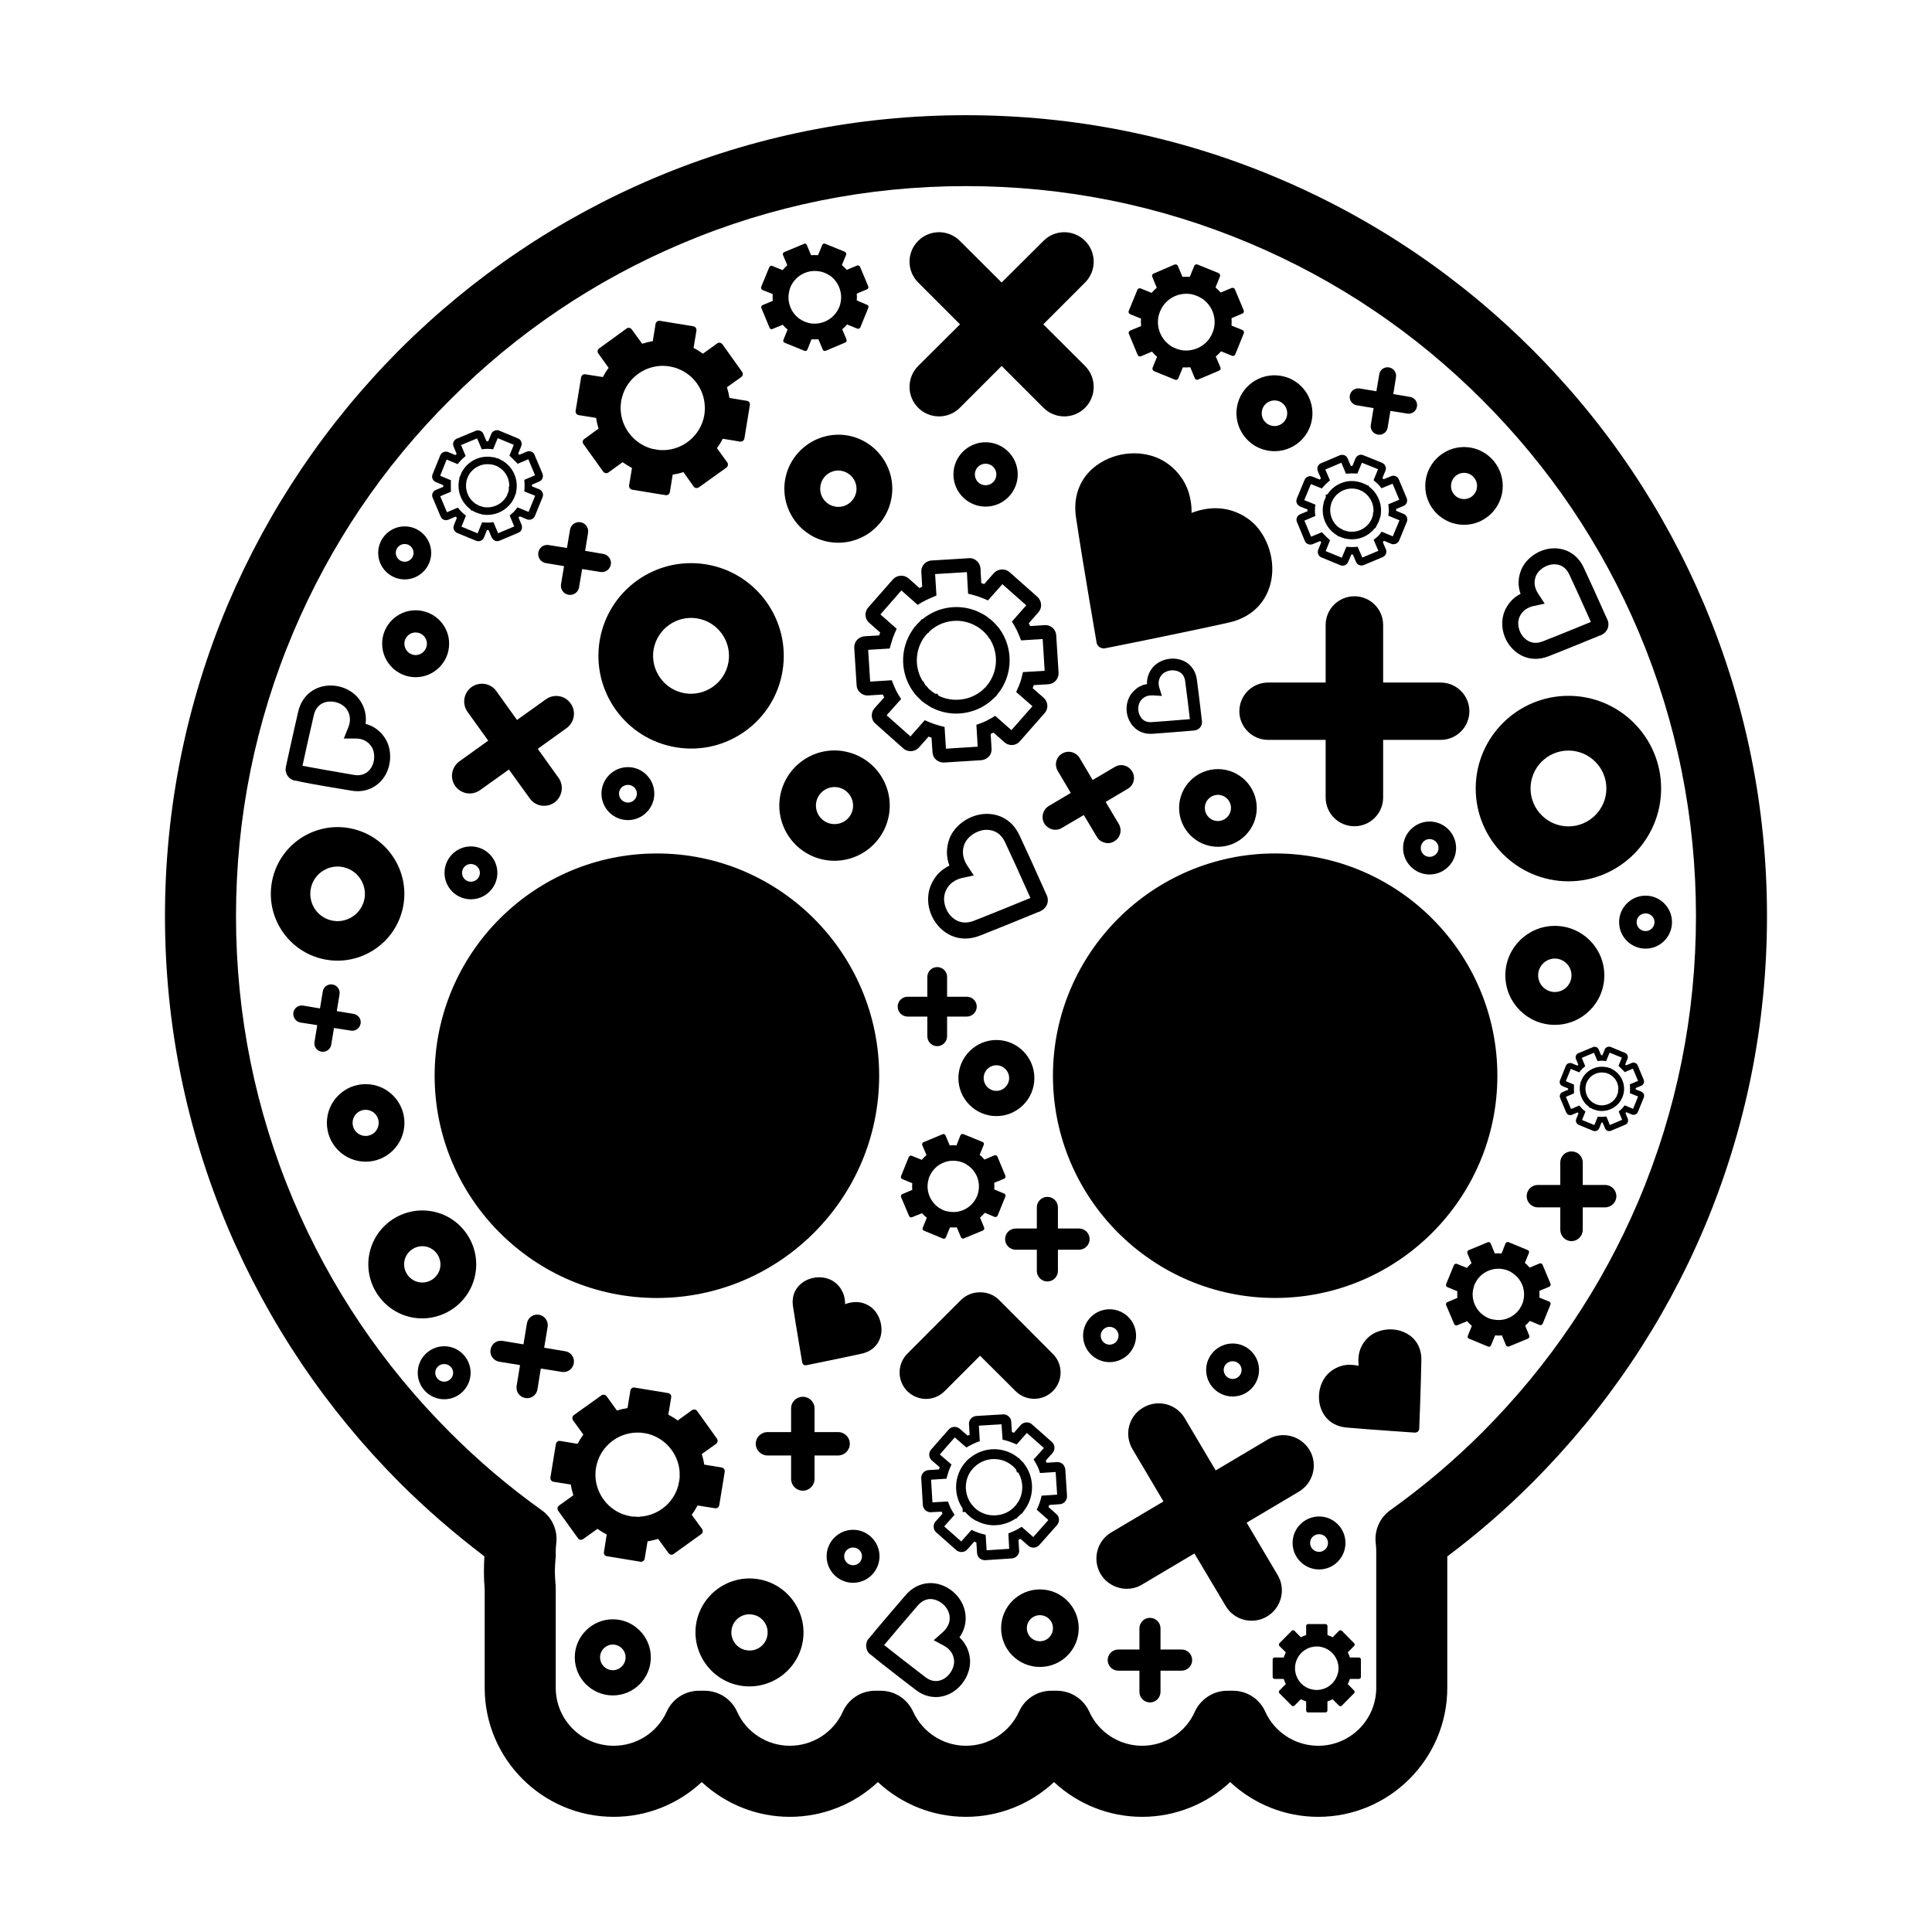 <?xml version="1.0" encoding="UTF-8"?>
<!-- Uploaded to: SVG Repo, www.svgrepo.com, Generator: SVG Repo Mixer Tools -->
<svg fill="#000000" width="800px" height="800px" version="1.1" viewBox="144 144 512 512" xmlns="http://www.w3.org/2000/svg">
 <g>
  <path d="m550.11 236.67c-19.488-19.48-42.238-34.812-67.469-45.469-26.152-11.082-53.969-16.672-82.645-16.672-28.637 0-56.422 5.586-82.605 16.641-25.23 10.688-47.957 25.988-67.5 45.5-19.418 19.48-34.719 42.168-45.504 67.477-11.047 26.25-16.668 54.07-16.668 82.637 0 28.613 5.617 56.391 16.695 82.641 10.75 25.262 26.051 47.988 45.469 67.469 7.004 7.008 14.59 13.551 22.484 19.555-0.066 1.301-0.125 2.664-0.125 4.019 0 1.566 0.059 3.168 0.203 4.727v26.098c0 18.859 15.352 34.188 34.184 34.188 8.828 0 17.129-3.402 23.336-9.215 6.254 5.812 14.52 9.215 23.348 9.215 8.812 0 17.125-3.402 23.336-9.215 6.207 5.812 14.516 9.215 23.336 9.215 8.832 0 17.129-3.402 23.34-9.215 6.219 5.812 14.516 9.215 23.348 9.215 8.816 0 17.121-3.402 23.34-9.215 6.207 5.812 14.516 9.215 23.336 9.215 18.828 0 34.195-15.332 34.195-34.188v-34.824c8.016-6.016 15.582-12.566 22.562-19.574 19.512-19.555 34.809-42.238 45.504-67.469 11.035-26.152 16.66-53.938 16.66-82.641 0-28.668-5.621-56.48-16.66-82.637-10.691-25.242-25.988-47.965-45.5-67.477zm28.176 225.42c-9.742 22.98-23.668 43.676-41.457 61.484-7.445 7.453-15.617 14.379-24.379 20.637-2.816 1.988-4.289 5.391-3.859 8.828 0.066 0.613 0.125 1.266 0.125 1.891v36.355c0 8.504-6.891 15.359-15.367 15.359-6.047 0-11.559-3.527-14.055-9.059-1.496-3.359-4.836-5.523-8.555-5.523h-1.445c-3.723 0-7.07 2.16-8.637 5.523-2.414 5.531-7.969 9.059-13.98 9.059s-11.543-3.527-14.02-9.059c-1.543-3.359-4.883-5.523-8.602-5.523h-1.445c-3.719 0-7.043 2.16-8.555 5.523-2.523 5.531-8.004 9.059-14.062 9.059-6.004 0-11.504-3.527-14.02-9.059-1.531-3.359-4.875-5.523-8.594-5.523h-1.438c-3.719 0-7.062 2.16-8.57 5.523-2.484 5.531-8.012 9.059-14.051 9.059-6.016 0-11.543-3.527-13.992-9.059-1.531-3.359-4.914-5.523-8.602-5.523h-1.465c-3.727 0-7.062 2.16-8.57 5.523-2.484 5.531-7.977 9.059-14.055 9.059-8.465 0-15.359-6.856-15.359-15.359v-26.551c0-0.316 0-0.648-0.066-0.969-0.066-1.117-0.172-2.203-0.172-3.305 0-1.137 0.105-2.231 0.172-3.305 0.066-0.328 0.066-0.66 0.066-0.977v-1.246c0-0.66 0.074-1.309 0.133-1.926 0.422-3.438-1.047-6.805-3.863-8.793-8.66-6.176-16.867-13.148-24.32-20.637-17.785-17.773-31.711-38.473-41.48-61.484-10.105-23.902-15.203-49.227-15.203-75.316 0-26.051 5.098-51.387 15.203-75.273 9.77-23.051 23.695-43.777 41.48-61.496 17.781-17.844 38.512-31.773 61.484-41.484 23.836-10.098 49.195-15.203 75.277-15.203 26.156 0 51.453 5.109 75.32 15.203 23.004 9.707 43.73 23.668 61.516 41.484 17.785 17.785 31.715 38.441 41.457 61.461 10.066 23.824 15.168 49.16 15.168 75.309 0.004 26.148-5.098 51.484-15.164 75.312z"/>
  <path d="m389.4 514.73c1.773 0 3.598-0.695 4.941-2.062l9.383-9.391 9.422 9.391c2.731 2.707 7.144 2.707 9.855 0 2.754-2.727 2.754-7.16 0-9.879l-14.309-14.355c-2.621-2.621-7.254-2.621-9.945 0l-14.309 14.324c-2.715 2.75-2.715 7.184 0 9.91 1.379 1.371 3.203 2.062 4.961 2.062z"/>
  <path d="m481.92 370.17c-32.43 0-58.879 26.418-58.879 58.906 0 32.461 26.449 58.898 58.879 58.898 32.492 0 58.898-26.441 58.898-58.898 0-32.488-26.406-58.906-58.898-58.906z"/>
  <path d="m318.09 487.98c32.461 0 58.898-26.441 58.898-58.898 0-32.492-26.441-58.906-58.898-58.906-32.496 0-58.906 26.418-58.906 58.906 0 32.457 26.41 58.898 58.906 58.898z"/>
  <path d="m533.4 332.49c0-4.195-3.402-7.609-7.621-7.609h-15.234v-15.262c0-4.219-3.438-7.602-7.602-7.602-4.223 0-7.633 3.387-7.633 7.602v15.262h-15.234c-4.223 0-7.637 3.41-7.637 7.609 0 4.176 3.414 7.586 7.637 7.586h15.234v15.281c0 4.211 3.41 7.609 7.633 7.609 4.168 0 7.602-3.391 7.602-7.609v-15.281h15.234c4.227 0 7.621-3.41 7.621-7.586z"/>
  <path d="m432.76 472.39c0-1.566-1.254-2.82-2.785-2.82h-5.617v-5.602c0-1.543-1.25-2.785-2.805-2.785-1.531 0-2.785 1.246-2.785 2.785v5.602h-5.602c-1.562 0-2.805 1.254-2.805 2.82 0 1.512 1.246 2.797 2.805 2.797h5.602v5.602c0 1.551 1.254 2.812 2.785 2.812 1.559 0 2.805-1.258 2.805-2.812v-5.602h5.617c1.527 0 2.785-1.285 2.785-2.797z"/>
  <path d="m457.16 581.14h-5.613v-5.602c0-1.543-1.254-2.797-2.805-2.797-1.531 0-2.785 1.254-2.785 2.797v5.602h-5.602c-1.566 0-2.812 1.254-2.812 2.82 0 1.496 1.246 2.785 2.812 2.785h5.602v5.613c0 1.551 1.254 2.805 2.785 2.805 1.551 0 2.805-1.254 2.805-2.805v-5.613h5.613c1.531 0 2.777-1.289 2.777-2.785-0.004-1.566-1.25-2.82-2.777-2.82z"/>
  <path d="m392.36 400.29c-1.426 0-2.606 1.164-2.606 2.606v5.25h-5.25c-1.438 0-2.609 1.18-2.609 2.621s1.176 2.637 2.609 2.637h5.25v5.219c0 1.445 1.18 2.625 2.606 2.625 1.465 0 2.629-1.18 2.629-2.625v-5.219h5.234c1.457 0 2.625-1.199 2.625-2.637s-1.168-2.621-2.625-2.621h-5.234v-5.25c0.008-1.441-1.16-2.606-2.629-2.606z"/>
  <path d="m369.21 526.62c0-1.723-1.375-3.102-3.125-3.102h-6.219v-6.262c0-1.723-1.402-3.094-3.117-3.094s-3.102 1.371-3.102 3.094v6.262h-6.219c-1.734 0-3.148 1.379-3.148 3.102 0 1.688 1.414 3.102 3.148 3.102h6.219v6.227c0 1.703 1.391 3.102 3.102 3.102 1.719 0 3.117-1.402 3.117-3.102v-6.227h6.219c1.75 0 3.125-1.414 3.125-3.102z"/>
  <path d="m296.06 505.29c0.266-1.559-0.766-2.977-2.289-3.199l-5.559-0.926 0.918-5.531c0.246-1.512-0.785-2.957-2.293-3.223-1.531-0.223-2.957 0.785-3.203 2.336l-0.91 5.523-5.535-0.918c-1.516-0.266-2.938 0.766-3.184 2.316-0.273 1.492 0.762 2.938 2.293 3.203l5.516 0.891-0.906 5.523c-0.246 1.531 0.785 2.969 2.324 3.211 1.527 0.258 2.969-0.77 3.199-2.309l0.891-5.508 5.543 0.883c1.523 0.281 2.926-0.762 3.195-2.273z"/>
  <path d="m286.66 290.44c-0.211 1.32 0.66 2.562 2 2.793l4.816 0.801-0.801 4.801c-0.211 1.32 0.676 2.586 2 2.793 1.324 0.207 2.586-0.684 2.785-2.004l0.812-4.82 4.801 0.766c1.324 0.246 2.602-0.664 2.812-1.984 0.207-1.324-0.699-2.57-2.023-2.797l-4.797-0.805 0.785-4.797c0.211-1.324-0.699-2.586-2.004-2.793-1.324-0.207-2.578 0.684-2.785 2.004l-0.812 4.816-4.82-0.766c-1.309-0.242-2.562 0.664-2.769 1.992z"/>
  <path d="m231.78 420.85 0.73-4.422 4.473 0.699c1.211 0.211 2.371-0.625 2.578-1.859 0.211-1.246-0.625-2.363-1.855-2.574l-4.453-0.742 0.73-4.469c0.207-1.188-0.645-2.394-1.863-2.586-1.246-0.203-2.398 0.648-2.578 1.848l-0.746 4.5-4.445-0.75c-1.238-0.211-2.398 0.637-2.609 1.848-0.18 1.234 0.645 2.422 1.859 2.637l4.473 0.699-0.727 4.457c-0.207 1.246 0.613 2.371 1.859 2.574 1.219 0.199 2.371-0.629 2.574-1.859z"/>
  <path d="m503.55 251.41 4.465 0.742-0.742 4.465c-0.18 1.246 0.648 2.359 1.891 2.562 1.215 0.211 2.371-0.621 2.574-1.859l0.734-4.418 4.481 0.699c1.199 0.207 2.363-0.621 2.562-1.859 0.211-1.246-0.613-2.359-1.848-2.562l-4.422-0.746 0.707-4.484c0.203-1.219-0.641-2.379-1.863-2.59-1.238-0.207-2.402 0.645-2.57 1.863l-0.766 4.469-4.445-0.746c-1.234-0.188-2.398 0.645-2.594 1.863-0.227 1.23 0.617 2.391 1.836 2.602z"/>
  <path d="m569.38 458.02h-5.934v-5.945c0-1.656-1.352-2.941-2.977-2.941-1.656 0-2.977 1.285-2.977 2.941v5.945h-5.934c-1.656 0-2.977 1.34-2.977 2.992 0 1.602 1.32 2.953 2.977 2.953h5.934v5.934c0 1.656 1.32 3.012 2.977 3.012 1.629 0 2.977-1.355 2.977-3.012v-5.934h5.934c1.621 0 2.977-1.352 2.977-2.953 0-1.656-1.355-2.992-2.977-2.992z"/>
  <path d="m264.66 352.33c1.531 2.109 4.457 2.562 6.543 1.078l7.656-5.481 5.527 7.648c1.48 2.133 4.418 2.586 6.551 1.098 2.09-1.535 2.586-4.488 1.055-6.578l-5.477-7.648 7.644-5.496c2.09-1.531 2.586-4.445 1.059-6.531-1.48-2.133-4.414-2.625-6.555-1.098l-7.652 5.477-5.477-7.648c-1.484-2.106-4.449-2.586-6.574-1.074-2.086 1.508-2.57 4.422-1.074 6.555l5.496 7.648-7.652 5.496c-2.082 1.527-2.586 4.445-1.07 6.555z"/>
  <path d="m387.33 252.07c3.043 3.039 8 3.039 11.035 0l11.078-11.082 11.09 11.082c3.031 3.039 7.977 3.039 11.023 0 3.047-3.062 3.047-8.02 0-11.082l-11.07-11.035 11.07-11.082c3.047-3.043 3.047-8 0-11.039-3.047-3.059-7.996-3.059-11.023 0l-11.09 11.039-11.078-11.039c-3.039-3.059-7.996-3.059-11.035 0-3.059 3.039-3.059 7.996 0 11.039l11.078 11.082-11.078 11.035c-3.059 3.062-3.059 8.02 0 11.082z"/>
  <path d="m302.91 313.82c-2.195 13.375 6.898 26.047 20.254 28.223 13.367 2.231 26.059-6.867 28.219-20.262 2.191-13.352-6.902-26.047-20.254-28.215-13.379-2.199-26.031 6.875-28.219 20.254zm34.141 5.644c-0.902 5.414-6.074 9.133-11.543 8.266-5.492-0.906-9.18-6.117-8.309-11.539 0.922-5.477 6.082-9.199 11.559-8.309 5.484 0.91 9.207 6.082 8.293 11.582z"/>
  <path d="m559.66 328.4c-13.543 0-24.582 11-24.582 24.562 0 13.516 11.035 24.598 24.582 24.598 13.539 0 24.555-11.078 24.555-24.598 0.004-13.566-11.016-24.562-24.555-24.562zm0 34.602c-5.562 0-10.047-4.523-10.047-10.047 0-5.543 4.488-10.047 10.047-10.047 5.516 0 10.047 4.504 10.047 10.047 0.008 5.519-4.527 10.047-10.047 10.047z"/>
  <path d="m250.61 385.24c2.41-9.422-3.301-19.059-12.746-21.492-9.465-2.438-19.141 3.305-21.543 12.773-2.414 9.453 3.305 19.098 12.781 21.52 9.441 2.394 19.105-3.328 21.508-12.801zm-24.156-6.156c0.992-3.871 4.938-6.203 8.805-5.215 3.863 0.992 6.195 4.949 5.231 8.785-1.02 3.871-4.961 6.223-8.812 5.234-3.883-0.996-6.199-4.922-5.223-8.805z"/>
  <path d="m258.23 464.97c-7.777-1.258-15.141 3.984-16.438 11.801-1.254 7.754 4.012 15.129 11.785 16.43 7.793 1.246 15.168-4.031 16.434-11.805 1.281-7.773-4.012-15.172-11.781-16.426zm2.434 14.902c-0.441 2.586-2.934 4.383-5.531 3.945-2.606-0.438-4.387-2.91-3.981-5.523 0.438-2.606 2.918-4.398 5.527-3.977 2.617 0.438 4.398 2.91 3.984 5.555z"/>
  <path d="m344.95 562.5c-7.793-1.281-15.156 4.004-16.461 11.801-1.258 7.766 4.051 15.164 11.824 16.43 7.785 1.254 15.141-4.019 16.438-11.805 1.262-7.777-4.031-15.16-11.801-16.426zm2.418 14.883c-0.414 2.606-2.891 4.422-5.523 3.945-2.625-0.402-4.394-2.883-3.965-5.496 0.418-2.621 2.898-4.422 5.543-3.945 2.606 0.414 4.379 2.891 3.945 5.496z"/>
  <path d="m352.05 271.21c-1.266 7.769 4.012 15.168 11.805 16.434 7.793 1.258 15.148-4.012 16.418-11.809 1.293-7.769-4.016-15.148-11.793-16.453-7.769-1.242-15.137 4.055-16.43 11.828zm18.871 3.098c-0.457 2.606-2.934 4.422-5.543 3.949-2.606-0.418-4.383-2.898-3.949-5.523 0.414-2.606 2.898-4.41 5.5-3.969 2.648 0.461 4.422 2.938 3.992 5.543z"/>
  <path d="m556.04 415.6c7.246 0 13.125-5.871 13.125-13.121 0-7.234-5.883-13.113-13.125-13.113-7.227 0-13.109 5.879-13.109 13.113 0 7.25 5.883 13.121 13.109 13.121zm0-17.57c2.445 0 4.422 2.012 4.422 4.445s-1.98 4.418-4.422 4.418c-2.422 0-4.414-1.988-4.414-4.418 0-2.43 1.984-4.445 4.414-4.445z"/>
  <path d="m480.12 263.44c5.477 0.91 10.66-2.812 11.559-8.273 0.902-5.496-2.832-10.707-8.293-11.574-5.477-0.91-10.676 2.812-11.586 8.289-0.891 5.477 2.844 10.668 8.32 11.559zm-1.703-10.484c0.289-1.84 2.019-3.082 3.875-2.797 1.859 0.293 3.09 2.051 2.785 3.91-0.289 1.84-2.019 3.102-3.875 2.793-1.855-0.316-3.094-2.066-2.785-3.906z"/>
  <path d="m418.12 429.7c0-5.543-4.508-10.09-10.066-10.09-5.547 0-10.07 4.551-10.07 10.09 0 5.562 4.523 10.078 10.07 10.078 5.555 0 10.066-4.516 10.066-10.078zm-10.066 3.391c-1.867 0-3.371-1.531-3.371-3.391s1.5-3.394 3.371-3.394c1.848 0 3.379 1.535 3.379 3.394s-1.531 3.391-3.379 3.391z"/>
  <path d="m466.76 368.41c5.668 0 10.293-4.613 10.293-10.293 0-5.688-4.625-10.297-10.293-10.297-5.664 0-10.289 4.609-10.289 10.297 0.004 5.676 4.629 10.293 10.289 10.293zm0-13.77c1.91 0 3.461 1.57 3.461 3.473 0 1.898-1.551 3.465-3.461 3.465-1.918 0-3.465-1.57-3.465-3.465 0-1.902 1.547-3.473 3.465-3.473z"/>
  <path d="m396.67 269.72c0 4.715 3.824 8.539 8.52 8.539 4.695 0 8.52-3.824 8.52-8.539 0-4.695-3.828-8.516-8.52-8.516-4.695 0.004-8.52 3.82-8.52 8.516zm11.379 0c0 1.613-1.27 2.871-2.852 2.871-1.594 0-2.848-1.258-2.848-2.871 0-1.57 1.254-2.836 2.848-2.836 1.582 0.004 2.852 1.266 2.852 2.836z"/>
  <path d="m251.25 297.55c3.859 0 7.023-3.164 7.023-7.027 0-3.883-3.164-7.027-7.023-7.027-3.875 0-7.027 3.144-7.027 7.027-0.004 3.863 3.152 7.027 7.027 7.027zm0-9.383c1.293 0 2.348 1.047 2.348 2.352 0 1.281-1.047 2.352-2.348 2.352-1.309 0-2.363-1.074-2.363-2.352 0-1.305 1.051-2.352 2.363-2.352z"/>
  <path d="m254.14 305.73c-4.871 0-8.867 3.965-8.867 8.844 0 4.922 3.996 8.891 8.867 8.891 4.891 0 8.887-3.969 8.887-8.891 0.004-4.879-3.996-8.844-8.887-8.844zm0 11.871c-1.637 0-2.977-1.367-2.977-3.023 0-1.648 1.34-2.973 2.977-2.973 1.656 0 2.996 1.324 2.996 2.973 0.004 1.656-1.34 3.023-2.996 3.023z"/>
  <path d="m445.07 497.96c0-3.875-3.144-6.988-7.031-6.988-3.84 0-7.008 3.113-7.008 6.988 0 3.883 3.168 7.019 7.008 7.019 3.887-0.004 7.031-3.137 7.031-7.019zm-9.367 0c0-1.285 1.055-2.336 2.332-2.336 1.328 0 2.394 1.055 2.394 2.336 0 1.32-1.062 2.394-2.394 2.394-1.277-0.004-2.332-1.078-2.332-2.394z"/>
  <path d="m377.08 556.43c0-3.848-3.144-7.019-6.988-7.019-3.883 0-7.031 3.168-7.031 7.019 0 3.883 3.144 7.027 7.031 7.027 3.844-0.004 6.988-3.148 6.988-7.027zm-6.996 2.375c-1.32 0-2.371-1.055-2.371-2.371 0-1.301 1.055-2.328 2.371-2.328 1.281 0 2.352 1.027 2.352 2.328 0.004 1.316-1.07 2.371-2.352 2.371z"/>
  <path d="m477.66 507.05c0-3.848-3.141-7.008-6.988-7.008-3.883 0-7.031 3.16-7.031 7.008 0 3.891 3.148 7.039 7.031 7.039 3.848 0.004 6.988-3.144 6.988-7.039zm-9.367 0c0-1.273 1.055-2.312 2.383-2.312 1.285 0 2.363 1.039 2.363 2.312 0 1.32-1.078 2.387-2.363 2.387-1.328 0.004-2.383-1.066-2.383-2.387z"/>
  <path d="m486.55 552.89c0 3.883 3.141 7.031 7.039 7.031 3.84 0 6.973-3.148 6.973-7.031 0-3.848-3.133-7.008-6.973-7.008-3.902 0-7.039 3.16-7.039 7.008zm7.035-2.316c1.273 0 2.348 1.031 2.348 2.316 0 1.32-1.074 2.371-2.348 2.371-1.344 0-2.398-1.055-2.398-2.371 0.008-1.285 1.059-2.316 2.398-2.316z"/>
  <path d="m573.08 388.37c0 3.891 3.148 7.031 7.027 7.031 3.848 0 6.988-3.144 6.988-7.031 0-3.844-3.141-7.012-6.988-7.012-3.879-0.004-7.027 3.164-7.027 7.012zm9.387 0c0 1.324-1.082 2.379-2.363 2.379-1.32 0-2.383-1.055-2.383-2.379 0-1.281 1.062-2.312 2.383-2.312 1.277 0 2.363 1.031 2.363 2.312z"/>
  <path d="m261.73 500.77c-3.883 0-7.027 3.168-7.027 7.023 0 3.879 3.144 7.027 7.027 7.027 3.848 0 6.988-3.148 6.988-7.027 0-3.856-3.137-7.023-6.988-7.023zm0 9.391c-1.32 0-2.383-1.055-2.383-2.371 0-1.281 1.062-2.309 2.383-2.309 1.273 0 2.359 1.027 2.359 2.309 0 1.316-1.078 2.371-2.359 2.371z"/>
  <path d="m317.4 354.31c0-3.848-3.144-7.012-6.977-7.012-3.883 0-7.027 3.164-7.027 7.012 0 3.883 3.144 7.027 7.027 7.027 3.84-0.004 6.977-3.144 6.977-7.027zm-9.355 0c0-1.281 1.047-2.312 2.383-2.312 1.281 0 2.359 1.031 2.359 2.312 0 1.324-1.078 2.383-2.359 2.383-1.336-0.004-2.383-1.062-2.383-2.383z"/>
  <path d="m268.78 382.32c3.891 0 7.031-3.141 7.031-7.008 0-3.84-3.144-7.004-7.031-7.004-3.859 0-6.977 3.164-6.977 7.004 0 3.867 3.117 7.008 6.977 7.008zm0-9.348c1.305 0 2.398 1.039 2.398 2.336 0 1.324-1.094 2.359-2.398 2.359-1.273 0-2.332-1.031-2.332-2.359 0-1.297 1.059-2.336 2.332-2.336z"/>
  <path d="m515.83 368.74c0 3.844 3.16 7.008 7.023 7.008 3.879 0 7.027-3.16 7.027-7.008 0-3.863-3.148-7.027-7.027-7.027-3.863 0-7.023 3.164-7.023 7.027zm9.391 0c0 1.301-1.055 2.336-2.371 2.336-1.281 0-2.332-1.039-2.332-2.336 0-1.32 1.055-2.379 2.332-2.379 1.32 0.008 2.371 1.059 2.371 2.379z"/>
  <path d="m419.58 565.21c-5.668 0-10.277 4.613-10.277 10.277 0 5.691 4.609 10.273 10.277 10.273 5.699 0 10.293-4.578 10.293-10.273 0-5.66-4.594-10.277-10.293-10.277zm0 13.738c-1.898 0-3.457-1.543-3.457-3.461 0-1.926 1.559-3.445 3.457-3.445 1.93 0 3.465 1.523 3.465 3.445s-1.535 3.461-3.465 3.461z"/>
  <path d="m531.99 283.08c5.656 0 10.258-4.629 10.258-10.297 0-5.684-4.602-10.312-10.258-10.312-5.699 0-10.281 4.629-10.281 10.312-0.004 5.668 4.582 10.297 10.281 10.297zm0-13.77c1.914 0 3.445 1.578 3.445 3.473 0 1.906-1.531 3.477-3.445 3.477-1.934 0-3.457-1.57-3.457-3.477 0.004-1.898 1.523-3.473 3.457-3.473z"/>
  <path d="m251.18 441.58c0-5.668-4.613-10.273-10.273-10.273-5.691 0-10.281 4.606-10.281 10.273 0 5.672 4.59 10.277 10.281 10.277 5.66 0 10.273-4.606 10.273-10.277zm-10.273 3.453c-1.93 0-3.461-1.531-3.461-3.457 0-1.93 1.531-3.461 3.461-3.461 1.914 0 3.445 1.531 3.445 3.461s-1.531 3.457-3.445 3.457z"/>
  <path d="m306.41 573.13c-5.562 0-10.09 4.551-10.09 10.09 0 5.562 4.527 10.086 10.09 10.086 5.535 0 10.066-4.523 10.066-10.086 0-5.535-4.531-10.09-10.066-10.09zm0 13.492c-1.863 0-3.387-1.543-3.387-3.402 0-1.863 1.527-3.394 3.387-3.394s3.375 1.531 3.375 3.394c0 1.859-1.516 3.402-3.375 3.402z"/>
  <path d="m368.76 343.34c-7.809-2.023-15.754 2.731-17.785 10.543-1.984 7.793 2.742 15.77 10.551 17.773 7.84 2.004 15.793-2.746 17.805-10.539 2.004-7.812-2.731-15.793-10.57-17.777zm1.16 15.387c-0.66 2.621-3.352 4.191-5.992 3.512-2.609-0.66-4.219-3.352-3.543-5.961 0.684-2.641 3.371-4.211 6-3.551 2.606 0.684 4.219 3.371 3.535 6z"/>
  <path d="m482.58 561.38-8.207-13.855 13.852-8.227c3.797-2.266 5.094-7.188 2.832-11-2.273-3.82-7.211-5.125-11.035-2.848l-13.852 8.23-8.211-13.863c-2.254-3.82-7.199-5.055-11.02-2.777-3.84 2.207-5.094 7.164-2.816 11.004l8.207 13.855-13.844 8.207c-3.812 2.266-5.047 7.18-2.816 11.023 1.137 1.895 2.934 3.148 4.941 3.664 1.977 0.52 4.195 0.277 6.082-0.887l13.84-8.219 8.254 13.852c1.098 1.93 2.91 3.203 4.891 3.723 2 0.488 4.211 0.266 6.106-0.883 3.805-2.269 5.07-7.195 2.797-11z"/>
  <path d="m444.03 348.45c-0.953-1.633-3.019-2.172-4.602-1.199l-5.859 3.457-3.445-5.809c-0.945-1.617-3.047-2.152-4.637-1.199-1.617 0.934-2.137 3.019-1.16 4.625l3.438 5.809-5.824 3.457c-1.594 0.973-2.125 3.043-1.18 4.672 0.484 0.766 1.246 1.301 2.066 1.531 0.828 0.207 1.762 0.121 2.559-0.371l5.836-3.43 3.449 5.789c0.48 0.828 1.254 1.324 2.07 1.531 0.852 0.246 1.742 0.145 2.539-0.352 1.637-0.938 2.16-2.996 1.203-4.613l-3.477-5.828 5.848-3.477c1.605-0.91 2.16-2.988 1.176-4.594z"/>
  <path d="m429.16 281.16c1.941 13.023 5.438 32.973 5.438 33.082l0.109 0.434c0.16 0.332 0.395 0.621 0.707 0.828 0.449 0.289 0.977 0.414 1.477 0.289 0.09 0 19.906-3.949 32.812-6.82 5.996-1.344 10.082-5.414 11.195-11.203 1.188-6.121-1.496-13.09-6.293-16.395-5.613-3.848-11.246-2.828-14.828-1.445 0.039-1.965-0.266-4.445-1.32-6.926-1.16-2.559-2.949-4.715-5.34-6.363-4.941-3.352-12.152-3.352-17.574 0.059-4.992 3.09-7.316 8.383-6.383 14.461z"/>
  <path d="m544.95 316.06c1.648 1.656 3.727 2.539 5.996 2.539 1.094 0 2.203-0.211 3.316-0.641 4.367-1.699 10.418-4.188 13.012-5.246 0.289-0.117 0.527-0.215 0.699-0.293h0.141l0.48-0.266 0.516-0.328c0.359-0.293 0.637-0.656 0.848-1.066l0.102-0.227c0.289-0.781 0.258-1.637-0.074-2.281l-0.125-0.273c-2.5-5.629-4.699-10.453-6.168-13.574-1.512-3.238-4.348-5.098-7.805-5.098l-0.238 0.004c-3.637 0.105-7.227 2.516-8.535 5.75-0.84 2.102-0.887 4.246-0.152 6.316-0.402 0.203-0.805 0.453-1.211 0.734-1.32 0.953-2.328 2.242-3.031 3.894-1.332 3.348-0.449 7.391 2.231 10.055zm1.684-8.445c0.379-0.891 0.902-1.566 1.57-2.055 0.852-0.605 1.703-0.84 2.141-0.938l3.019-0.648-1.688-2.578c-1.062-1.613-1.27-3.168-0.641-4.758 0.68-1.676 2.754-3.039 4.727-3.094h0.125c1.785 0 3.152 0.91 3.977 2.656 1.375 2.938 3.41 7.394 5.738 12.621-2.613 1.074-8.578 3.527-12.863 5.188-1.797 0.691-3.488 0.359-4.797-0.945-1.441-1.434-1.984-3.75-1.309-5.449z"/>
  <path d="m419.34 385.62h0.121l0.484-0.273 0.551-0.348c0.363-0.309 0.672-0.691 0.887-1.125l0.105-0.223c0.301-0.816 0.246-1.707-0.086-2.387l-0.137-0.293c-2.883-6.469-5.402-12.02-7.106-15.625-1.668-3.602-4.836-5.668-8.688-5.668l-0.254 0.012c-4.055 0.109-8.062 2.797-9.547 6.398-0.945 2.434-0.961 4.922-0.066 7.309-0.516 0.25-1.055 0.562-1.598 0.953-1.473 1.055-2.594 2.492-3.359 4.332-1.5 3.734-0.488 8.238 2.484 11.215 1.844 1.848 4.152 2.828 6.66 2.828 1.234 0 2.473-0.238 3.715-0.707 5.019-1.961 11.98-4.812 14.949-6.031 0.359-0.16 0.672-0.285 0.883-0.367zm-2.488-3.562c-2.957 1.211-9.898 4.062-14.867 5.996-0.746 0.281-1.477 0.422-2.191 0.422-1.359 0-2.625-0.539-3.672-1.582-1.762-1.77-2.398-4.508-1.566-6.613 0.465-1.09 1.082-1.898 1.91-2.5 1.031-0.727 2.051-1.023 2.574-1.129l3.031-0.648-1.715-2.586c-1.246-1.906-1.5-3.859-0.754-5.758 0.832-2.031 3.359-3.68 5.719-3.75h0.152c2.172 0 3.883 1.148 4.856 3.238 1.629 3.449 4.012 8.691 6.742 14.812-0.074 0.039-0.141 0.066-0.219 0.098z"/>
  <path d="m398.27 577.92c0.277-0.402 0.523-0.805 0.734-1.23 0.754-1.512 1.043-3.148 0.848-4.828-0.348-3.523-3.074-6.777-6.613-7.898-3.254-1.074-6.715-0.086-9.117 2.621-0.09 0.105-8.422 9.777-9.926 11.715l-0.012-0.012-0.316 0.402-0.105 0.289c-0.098 0.258-0.312 0.852-0.191 1.582 0.121 0.906 0.629 1.684 1.375 2.086 2.664 2.262 11.637 9.125 11.723 9.184 1.598 1.246 3.449 1.906 5.324 1.906 1.441 0 2.828-0.371 4.156-1.117 3.164-1.777 5.231-5.562 4.898-9.02-0.211-2.227-1.188-4.188-2.777-5.68zm-4.176 11.008c-1.602 0.891-3.285 0.742-4.84-0.457-3.691-2.797-8.848-6.856-10.949-8.516 1.727-2.07 5.984-7.113 8.992-10.57 1.289-1.445 2.902-1.969 4.637-1.402 1.965 0.637 3.527 2.434 3.719 4.324 0.098 0.898-0.047 1.715-0.438 2.488-0.324 0.66-0.828 1.273-1.48 1.859l-2.289 2.019 2.664 1.43c1.641 0.887 2.559 2.207 2.731 3.891 0.168 1.812-1.039 3.977-2.746 4.934z"/>
  <path d="m220.19 349.56c0.48 0.75 1.281 1.246 2.141 1.324v-0.023c1.578 0.414 5.309 1.113 14.801 2.672 0.555 0.098 1.109 0.145 1.648 0.145 2.898 0 5.492-1.406 7.109-3.879 1.98-3.059 2.012-7.375 0.09-10.273-1.238-1.863-2.992-3.133-5.09-3.703 0.066-0.492 0.086-0.973 0.066-1.426-0.023-1.664-0.555-3.289-1.48-4.676-1.914-2.934-5.769-4.566-9.543-3.906-3.43 0.621-5.996 3.078-6.863 6.606-1.352 5.777-3.289 14.699-3.309 14.793l-0.086 0.789 0.031 0.227c0.074 0.512 0.242 0.957 0.484 1.332zm7.004-16.152c0.457-1.891 1.691-3.102 3.473-3.422 2.019-0.352 4.273 0.523 5.285 2.07 0.488 0.734 0.762 1.57 0.781 2.481 0.031 0.684-0.109 1.426-0.453 2.273l-1.164 2.906h3.129c1.844 0 3.258 0.727 4.203 2.152 1.012 1.508 0.957 3.984-0.105 5.629-0.836 1.273-2.066 1.949-3.559 1.949-0.297 0-0.605-0.023-0.941-0.082-4.699-0.777-11.117-1.934-13.684-2.418 0.562-2.625 1.984-9.055 3.035-13.539z"/>
  <path d="m449.42 338.46c1.754-0.117 5.047-0.359 10.793-0.848l0.258-0.02 0.672-0.156c0.293-0.109 0.555-0.301 0.812-0.551l0.098-0.105c0.367-0.449 0.551-1.094 0.48-1.637-0.012-0.066-0.762-6.746-1.359-11.082-0.363-2.644-2.055-4.613-4.481-5.262-0.605-0.172-1.246-0.262-1.906-0.262-2.062 0-4.109 0.906-5.34 2.383-1.219 1.496-1.523 3.074-1.477 4.363-0.328 0.055-0.648 0.125-0.969 0.215l-0.098 0.035c-1.145 0.422-2.106 1.117-2.922 2.098-1.637 2.031-1.883 5.109-0.641 7.441 1.062 2.133 3.113 3.406 5.523 3.406 0.176 0.008 0.379-0.008 0.555-0.02zm-3.332-4.797c-0.684-1.293-0.562-3.019 0.277-4.066 0.434-0.527 0.953-0.906 1.566-1.137 0.539-0.152 1.176-0.211 1.742-0.172l2.242 0.137-0.672-2.141c-0.277-0.887-0.395-2.195 0.578-3.387 0.832-1.004 2.508-1.543 4.019-1.109 1.605 0.43 2.106 1.707 2.242 2.707 0.457 3.332 1.008 8.074 1.246 10.086-5.352 0.453-8.453 0.676-10.156 0.785-0.105 0.012-0.211 0.016-0.324 0.016-1.23 0-2.195-0.594-2.762-1.719z"/>
  <path d="m356.6 505.09 0.082 0.191c0.055 0.156 0.16 0.297 0.297 0.402 0.203 0.125 0.457 0.156 0.664 0.125 0.047-0.035 8.969-1.793 14.801-3.094 2.707-0.613 4.535-2.465 5.047-5.062 0.508-2.75-0.684-5.891-2.871-7.402-2.516-1.699-5.043-1.266-6.66-0.625 0-0.898-0.105-2.019-0.621-3.141-0.52-1.137-1.289-2.117-2.387-2.856-2.223-1.512-5.465-1.512-7.906 0.012-2.246 1.414-3.301 3.797-2.898 6.539 0.895 5.859 2.453 14.848 2.453 14.91z"/>
  <path d="m516.18 497.09c-3.09-1.426-7.074-0.875-9.48 1.238-2.719 2.481-2.91 5.57-2.625 7.629-1.027-0.223-2.367-0.402-3.824-0.156-1.48 0.289-2.871 0.961-4.035 1.996-2.394 2.156-3.324 5.992-2.207 9.316 1.027 3.031 3.516 4.891 6.82 5.199 7.113 0.625 18.133 1.328 18.184 1.352l0.23-0.066c0.211 0 0.395-0.086 0.539-0.246 0.203-0.191 0.328-0.457 0.328-0.734 0 0 0.449-11.02 0.562-18.188 0.07-3.367-1.602-6.055-4.492-7.34z"/>
  <path d="m330.21 549.96c0.066-0.266 0-0.527-0.141-0.734l-2.762-3.809c0.605-0.77 1.102-1.613 1.562-2.453l4.59 0.734c0.555 0.105 1.031-0.266 1.152-0.797l1.449-8.848c0.086-0.559-0.266-1.027-0.816-1.164l-4.625-0.754c-0.125-0.938-0.348-1.859-0.641-2.797l3.805-2.719c0.434-0.328 0.527-0.957 0.203-1.379l-5.231-7.305c-0.137-0.211-0.395-0.348-0.637-0.395-0.273-0.02-0.523 0.023-0.75 0.18l-3.777 2.731c-0.766-0.605-1.582-1.074-2.481-1.551l0.766-4.606c0.086-0.539-0.273-1.031-0.832-1.117l-8.852-1.457c-0.539-0.117-1.031 0.258-1.133 0.785l-0.762 4.644c-0.957 0.16-1.906 0.363-2.812 0.648l-2.734-3.793c-0.168-0.215-0.387-0.371-0.66-0.395-0.25-0.02-0.5 0.02-0.707 0.176l-7.297 5.211c-0.438 0.312-0.539 0.926-0.227 1.406l2.727 3.762c-0.574 0.785-1.074 1.613-1.527 2.473l-4.613-0.777c-0.555-0.086-1.031 0.293-1.133 0.82l-1.445 8.848c-0.086 0.578 0.289 1.062 0.785 1.148l4.625 0.75c0.121 0.945 0.371 1.906 0.664 2.84l-3.785 2.707c-0.469 0.312-0.551 0.926-0.223 1.406l5.246 7.281c0.125 0.203 0.352 0.363 0.621 0.402 0.258 0.02 0.5-0.039 0.746-0.203l3.809-2.711c0.766 0.594 1.582 1.074 2.43 1.5l-0.734 4.637c-0.105 0.539 0.25 1.082 0.801 1.129l8.871 1.457c0.539 0.086 1.039-0.266 1.117-0.797l0.766-4.606c0.953-0.145 1.906-0.383 2.805-0.648l2.754 3.762c0.145 0.203 0.352 0.371 0.621 0.418 0.25 0.039 0.527-0.023 0.742-0.191l7.273-5.231c0.266-0.168 0.391-0.367 0.406-0.621zm-6.098-15.617c0.02 0.328 0 0.605 0 0.883v0.277c-0.02 0.293-0.047 0.613-0.105 0.906-0.02 0.066-0.02 0.145-0.02 0.145-0.047 0.125-0.047 0.191-0.066 0.238-0.047 0.297-0.121 0.605-0.188 0.926-0.02 0.086-0.039 0.137-0.066 0.223-0.102 0.289-0.188 0.574-0.281 0.871l-0.02 0.047c-1.617 4.098-5.481 6.856-9.883 7.07-0.02 0-0.047 0.047-0.047 0.047-0.328 0.02-0.66 0-0.926-0.047h-0.227c-0.371 0-0.762-0.047-1.117-0.086-0.387-0.09-0.734-0.172-1.117-0.266-0.082 0-0.121-0.066-0.207-0.066-0.289-0.09-0.609-0.16-0.871-0.266 0 0-0.039-0.023-0.059-0.023-4.438-1.742-7.344-6.168-7.106-11.004 0.02-0.012 0.02-0.074 0.02-0.102 0-0.395 0.051-0.742 0.117-1.094 0.07-0.43 0.156-0.797 0.258-1.168 0 0 0-0.031 0.02-0.074 1.293-4.637 5.457-7.898 10.207-8.121h0.105 0.832 0.293c0.242 0 0.508 0.066 0.742 0.098 0.121 0 0.246 0 0.395 0.023 0.121 0.02 0.215 0.066 0.348 0.086 0.25 0.066 0.5 0.105 0.727 0.137 0.105 0.066 0.207 0.066 0.309 0.125 0.273 0.066 0.523 0.145 0.789 0.258 0.02 0 0.086 0.02 0.105 0.047 4.051 1.602 6.836 5.496 7.047 9.855z"/>
  <path d="m297.35 254.01 4.629 0.742c0.125 0.973 0.359 1.906 0.637 2.836l-3.758 2.75c-0.48 0.289-0.562 0.906-0.258 1.32l5.25 7.32c0.121 0.211 0.379 0.328 0.625 0.395 0.242 0.059 0.516 0 0.73-0.141l3.793-2.75c0.805 0.559 1.641 1.094 2.488 1.551l-0.766 4.59c-0.082 0.535 0.266 1.031 0.805 1.152l8.867 1.445c0.543 0.086 1.031-0.266 1.137-0.828l0.742-4.613c0.969-0.145 1.914-0.352 2.836-0.68l2.727 3.848c0.172 0.207 0.371 0.352 0.621 0.371 0.242 0.035 0.52-0.02 0.75-0.168l7.297-5.231c0.203-0.145 0.352-0.395 0.395-0.641 0.047-0.266 0-0.516-0.168-0.742l-2.734-3.785c0.586-0.766 1.102-1.594 1.535-2.484l4.602 0.762c0.551 0.066 1.039-0.281 1.145-0.82l1.445-8.852c0.105-0.539-0.242-1.074-0.801-1.137l-4.609-0.762c-0.145-0.953-0.367-1.906-0.664-2.836l3.809-2.711c0.43-0.309 0.52-0.934 0.207-1.367l-5.211-7.301c-0.168-0.207-0.395-0.352-0.66-0.418-0.246-0.059-0.52 0.02-0.73 0.188l-3.777 2.711c-0.805-0.559-1.621-1.098-2.484-1.512l0.766-4.609c0.074-0.559-0.289-1.055-0.836-1.137l-8.855-1.449c-0.539-0.086-1.027 0.293-1.137 0.785l-0.746 4.629c-0.953 0.125-1.891 0.371-2.816 0.66l-2.746-3.777c-0.141-0.227-0.352-0.352-0.637-0.418-0.223-0.059-0.523 0-0.73 0.145l-7.273 5.289c-0.449 0.293-0.555 0.91-0.246 1.324l2.754 3.844c-0.613 0.766-1.102 1.598-1.535 2.422l-4.629-0.727c-0.543-0.102-1.031 0.246-1.137 0.805l-1.449 8.871c-0.098 0.527 0.281 1.062 0.805 1.141zm11.141-2.523c0.02-0.414 0.074-0.805 0.117-1.199 0.086-0.352 0.172-0.699 0.258-1.074 0 0 0-0.086 0.031-0.105 1.293-4.648 5.465-7.914 10.223-8.148 0.02 0 0.047-0.016 0.086-0.016 0.266 0 0.555 0 0.828 0.016 0.121 0.02 0.195 0 0.289 0.02 0.266 0 0.523 0.066 0.785 0.066 0.105 0.02 0.227 0.059 0.348 0.059 0.145 0.02 0.23 0.039 0.371 0.086 0.23 0.066 0.48 0.086 0.727 0.168 0.102 0 0.207 0.047 0.309 0.086 0.258 0.082 0.523 0.141 0.746 0.246 0.059 0.039 0.102 0.039 0.121 0.059 4.098 1.586 6.84 5.477 7.047 9.84v0.102c0.039 0.25 0 0.578 0 0.871v0.246c-0.02 0.312-0.066 0.621-0.086 0.934-0.031 0.059-0.031 0.121-0.031 0.188-0.023 0.059-0.023 0.121-0.047 0.207-0.066 0.293-0.105 0.621-0.18 0.891-0.02 0.086-0.066 0.168-0.086 0.227-0.066 0.293-0.191 0.578-0.273 0.832l-0.047 0.121c-1.594 4.07-5.508 6.863-9.859 7.07h-0.086-0.906-0.23c-0.371-0.039-0.746-0.086-1.102-0.168-0.383-0.047-0.75-0.121-1.125-0.207-0.066-0.039-0.125-0.039-0.211-0.059-0.273-0.086-0.578-0.191-0.867-0.297 0 0-0.02 0-0.039-0.02-4.422-1.734-7.367-6.156-7.109-11v-0.039z"/>
  <path d="m504.14 583.26h-2.402c-0.145-0.469-0.336-0.938-0.559-1.371l1.676-1.688c0.211-0.215 0.211-0.527 0-0.734l-3.254-3.293c-0.102-0.086-0.238-0.137-0.371-0.137-0.117 0-0.266 0.055-0.371 0.137l-1.688 1.723c-0.449-0.246-0.918-0.438-1.379-0.586v-2.394c0-0.312-0.238-0.527-0.523-0.527h-4.633c-0.266 0-0.492 0.223-0.492 0.527v2.394c-0.5 0.145-0.953 0.336-1.41 0.586l-1.676-1.715c-0.102-0.098-0.238-0.145-0.363-0.145-0.137 0-0.277 0.055-0.371 0.145l-3.269 3.285c-0.18 0.203-0.18 0.52 0 0.734l1.703 1.688c-0.211 0.438-0.418 0.906-0.562 1.371h-2.402c-0.289 0-0.527 0.246-0.527 0.504v4.644c0 0.289 0.246 0.523 0.527 0.523h2.402c0.145 0.469 0.352 0.945 0.562 1.359l-1.703 1.715c-0.18 0.207-0.18 0.523 0 0.715l3.269 3.285c0.102 0.105 0.238 0.145 0.371 0.145 0.125 0 0.266-0.047 0.363-0.145l1.676-1.691c0.457 0.238 0.918 0.43 1.41 0.586v2.383c0 0.301 0.227 0.527 0.492 0.527h4.625c0.289 0 0.523-0.23 0.523-0.527v-2.383c0.469-0.156 0.938-0.348 1.379-0.586l1.688 1.703c0.105 0.098 0.258 0.137 0.371 0.137 0.137 0 0.277-0.047 0.371-0.137l3.254-3.293c0.105-0.074 0.145-0.223 0.145-0.223 0-0.277-0.047-0.383-0.145-0.492l-1.676-1.715c0.223-0.414 0.414-0.891 0.559-1.359h2.402c0.301 0 0.523-0.238 0.523-0.523v-4.644c0.004-0.258-0.219-0.508-0.516-0.508zm-5.434 2.832v0.055c0 0.203-0.012 0.395-0.02 0.539 0 0.031 0 0.066-0.02 0.117-0.016 0.145-0.016 0.297-0.07 0.441 0 0 0 0.055-0.012 0.055-0.488 2.211-2.215 3.953-4.434 4.434h-0.047c-0.145 0.035-0.297 0.055-0.453 0.066-0.047 0-0.082 0.023-0.117 0.023-0.191 0.031-0.383 0.031-0.562 0.031h-0.031c-0.191 0-0.371 0-0.562-0.031-0.039 0-0.074-0.023-0.105-0.023-0.152 0-0.312-0.031-0.457-0.066h-0.047c-2.422-0.488-4.266-2.508-4.539-5.019l-0.012-0.031c-0.02-0.191-0.02-0.395-0.02-0.594 0-0.211 0-0.402 0.02-0.586l0.012-0.031c0.277-2.488 2.106-4.488 4.519-5.008h0.066c0.125-0.047 0.258-0.066 0.414-0.09 0.047 0 0.086 0 0.145-0.02 0.125-0.012 0.258-0.012 0.395-0.012h0.172 0.211c0.137 0 0.246 0 0.383 0.012 0.066 0.02 0.117 0.02 0.168 0.02 0.137 0.023 0.266 0.047 0.402 0.09h0.082c2.203 0.488 3.941 2.231 4.398 4.434 0.012 0 0.012 0.031 0.012 0.031 0.055 0.152 0.055 0.312 0.07 0.449 0.02 0.055 0.02 0.102 0.02 0.102 0.012 0.176 0.02 0.359 0.02 0.508l-0.004 0.105z"/>
  <path d="m410.14 460.32-2.66-1.109c0.047-0.57 0.047-1.152 0-1.762l2.637-1.074c0.301-0.16 0.449-0.516 0.316-0.812l-2.117-5.074c-0.066-0.137-0.191-0.242-0.328-0.309-0.16-0.066-0.312-0.066-0.469 0l-2.625 1.117c-0.395-0.449-0.785-0.887-1.273-1.254l1.082-2.656c0.16-0.281-0.012-0.66-0.336-0.766l-5.062-2.074c-0.297-0.109-0.629 0.047-0.785 0.316l-1.043 2.68c-0.625-0.066-1.203-0.066-1.789 0l-1.109-2.625c-0.07-0.168-0.188-0.297-0.328-0.328-0.145-0.086-0.301-0.086-0.465 0l-5.043 2.098c-0.316 0.145-0.453 0.488-0.332 0.797l1.117 2.637c-0.469 0.367-0.855 0.797-1.254 1.254l-2.621-1.074c-0.301-0.137-0.664 0-0.812 0.316l-2.062 5.074c-0.109 0.301 0.02 0.684 0.336 0.785l2.641 1.074c-0.047 0.574-0.047 1.188 0 1.77l-2.625 1.129c-0.297 0.105-0.469 0.457-0.332 0.805l2.117 4.996c0.074 0.172 0.191 0.289 0.316 0.316 0.172 0.074 0.332 0.074 0.484 0l2.625-1.062c0.379 0.422 0.789 0.836 1.273 1.211l-1.082 2.656c-0.145 0.316 0.02 0.66 0.316 0.766l5.066 2.106c0.297 0.117 0.648-0.047 0.77-0.363l1.082-2.625c0.586 0.055 1.199 0.055 1.785 0l1.117 2.625c0.051 0.125 0.18 0.293 0.316 0.316 0.125 0.066 0.289 0.066 0.449 0l5.062-2.106c0.125-0.086 0.246-0.18 0.316-0.328 0.066-0.156 0.066-0.316 0-0.457l-1.09-2.625c0.43-0.371 0.867-0.812 1.25-1.281l2.613 1.09c0.312 0.137 0.66-0.047 0.797-0.336l2.062-5.062c0.121-0.32-0.012-0.645-0.305-0.77zm-6.82-0.727s0 0.047-0.02 0.047c-0.02 0.18-0.066 0.367-0.105 0.523 0 0.039-0.02 0.098-0.02 0.098-0.074 0.246-0.145 0.438-0.191 0.621-0.031 0.031-0.055 0.051-0.055 0.051-0.02 0.082-0.051 0.137-0.051 0.137-0.07 0.191-0.152 0.371-0.25 0.523-0.02 0.055-0.055 0.102-0.074 0.117-0.098 0.191-0.188 0.328-0.281 0.492l-0.02 0.031c-1.5 2.211-4.203 3.359-6.832 2.848h-0.07c-0.176-0.031-0.359-0.055-0.508-0.125h-0.152c-0.207-0.098-0.441-0.137-0.664-0.242-0.203-0.082-0.414-0.18-0.605-0.301-0.047-0.02-0.086-0.047-0.117-0.074-0.152-0.074-0.328-0.191-0.492-0.266l-0.023-0.035c-2.379-1.613-3.535-4.656-2.715-7.473v-0.117c0.086-0.176 0.152-0.402 0.223-0.625 0.117-0.191 0.191-0.438 0.328-0.625l0.012-0.055c1.406-2.574 4.312-3.965 7.164-3.426 0.047 0 0.055 0 0.074 0.012 0.172 0 0.344 0.035 0.492 0.098 0.059 0.023 0.137 0.055 0.168 0.055 0.16 0.047 0.316 0.086 0.457 0.137 0.066 0.055 0.125 0.055 0.203 0.09 0.074 0.02 0.152 0.039 0.227 0.098 0.125 0.055 0.266 0.125 0.395 0.191 0.051 0.055 0.105 0.074 0.168 0.098 0.152 0.09 0.301 0.191 0.402 0.281 0.047 0 0.047 0 0.086 0.051 2.195 1.48 3.316 4.141 2.848 6.766z"/>
  <path d="m551.95 487.86c0.047-0.586 0.047-1.168 0-1.777l2.637-1.082c0.297-0.152 0.449-0.516 0.309-0.812l-2.117-5.059c-0.059-0.125-0.188-0.238-0.316-0.301-0.172-0.074-0.316-0.074-0.469 0l-2.625 1.109c-0.395-0.457-0.785-0.883-1.273-1.254l1.082-2.644c0.156-0.289-0.02-0.66-0.328-0.762l-5.074-2.098c-0.297-0.105-0.648 0.039-0.797 0.316l-1.043 2.684c-0.625-0.055-1.199-0.055-1.785 0l-1.109-2.637c-0.074-0.156-0.18-0.289-0.336-0.328-0.125-0.074-0.301-0.074-0.449 0l-5.055 2.098c-0.316 0.156-0.441 0.504-0.328 0.816l1.098 2.625c-0.449 0.371-0.832 0.805-1.234 1.254l-2.625-1.062c-0.301-0.125-0.66 0-0.812 0.316l-2.07 5.062c-0.105 0.297 0.02 0.672 0.336 0.781l2.644 1.078c-0.035 0.586-0.035 1.199 0 1.77l-2.637 1.125c-0.289 0.105-0.457 0.473-0.328 0.801l2.125 5.004c0.082 0.172 0.191 0.293 0.316 0.316 0.172 0.086 0.336 0.086 0.488 0l2.625-1.062c0.371 0.438 0.785 0.84 1.254 1.223l-1.062 2.644c-0.145 0.316 0.023 0.648 0.316 0.762l5.062 2.098c0.309 0.117 0.66-0.035 0.77-0.348l1.09-2.625c0.586 0.066 1.199 0.066 1.785 0l1.094 2.625c0.07 0.125 0.207 0.277 0.332 0.316 0.137 0.055 0.297 0.055 0.441 0l5.074-2.09c0.125-0.105 0.246-0.191 0.316-0.336 0.051-0.152 0.051-0.316 0-0.449l-1.09-2.637c0.43-0.383 0.863-0.805 1.234-1.273l2.625 1.094c0.297 0.125 0.648-0.039 0.785-0.336l2.062-5.074c0.117-0.336-0.023-0.648-0.312-0.785zm-4.156 0.375s0 0.039-0.02 0.039c-0.016 0.18-0.074 0.371-0.105 0.523 0 0.047-0.02 0.102-0.02 0.102-0.074 0.242-0.152 0.422-0.191 0.613-0.031 0.047-0.055 0.055-0.055 0.055-0.02 0.074-0.066 0.125-0.066 0.125-0.055 0.191-0.137 0.383-0.23 0.527-0.023 0.066-0.066 0.098-0.09 0.117-0.086 0.176-0.18 0.336-0.277 0.488l-0.02 0.031c-1.5 2.211-4.211 3.359-6.82 2.848h-0.082c-0.168-0.039-0.359-0.051-0.508-0.121h-0.152c-0.211-0.102-0.453-0.141-0.66-0.246-0.203-0.074-0.414-0.191-0.625-0.301-0.023-0.02-0.066-0.039-0.098-0.074-0.16-0.086-0.332-0.191-0.492-0.266l-0.02-0.039c-2.394-1.605-3.551-4.648-2.734-7.461v-0.117c0.09-0.18 0.16-0.402 0.227-0.641 0.117-0.176 0.191-0.422 0.316-0.613l0.023-0.055c1.41-2.574 4.324-3.953 7.168-3.438 0.039 0 0.059 0 0.07 0.02 0.172 0 0.344 0.035 0.492 0.102 0.055 0.02 0.137 0.055 0.168 0.055 0.152 0.031 0.332 0.074 0.465 0.125 0.07 0.066 0.137 0.066 0.195 0.098 0.082 0.02 0.152 0.047 0.227 0.102 0.137 0.051 0.266 0.121 0.402 0.188 0.055 0.047 0.105 0.066 0.156 0.09 0.16 0.098 0.312 0.191 0.418 0.289 0.039 0 0.039 0 0.074 0.055 2.203 1.488 3.328 4.144 2.863 6.781z"/>
  <path d="m494.06 270.77c-0.105 0.105-0.215 0.211-0.316 0.316l-1.945-0.789c-0.785-0.332-1.758 0.074-2.074 0.867l-2.086 5.043c-0.289 0.785 0.09 1.641 0.898 2.019l1.969 0.785c-0.012 0.152-0.012 0.309 0 0.465l-1.969 0.82c-0.414 0.18-0.734 0.516-0.871 0.926-0.137 0.402-0.105 0.84 0.055 1.133l2.106 5.09c0.188 0.387 0.508 0.664 0.902 0.785 0.383 0.141 0.883 0.098 1.129-0.023l1.988-0.82c0.102 0.102 0.207 0.207 0.301 0.312l-0.797 1.977c-0.172 0.422-0.16 0.906 0.055 1.316 0.168 0.359 0.469 0.629 0.836 0.75l4.977 2.051c0.176 0.082 0.395 0.117 0.59 0.117 0.641 0 1.234-0.406 1.48-0.996l0.82-1.949c0.137 0.004 0.289 0.004 0.422 0l0.828 1.949 0.055 0.105c0.086 0.176 0.348 0.637 0.945 0.781 0.348 0.09 0.625 0.102 1.055-0.051l5.047-2.117c0.359-0.18 0.613-0.438 0.797-0.789l0.055-0.133c0.098-0.309 0.105-0.641 0.02-0.988l-0.875-2.074c0.117-0.105 0.211-0.215 0.316-0.332l1.934 0.812 0.125 0.047c0.777 0.207 1.594-0.16 1.961-0.934l2.047-4.996c0.324-0.797-0.059-1.723-0.883-2.07l-1.965-0.805c0.012-0.152 0.012-0.309 0-0.469l1.918-0.805c0.352-0.125 0.66-0.395 0.84-0.746 0.191-0.406 0.211-0.887 0.047-1.328l-2.125-5.043c-0.16-0.316-0.438-0.598-0.746-0.754-0.441-0.211-0.91-0.215-1.32-0.012l-1.934 0.789c-0.098-0.105-0.203-0.207-0.316-0.312l0.832-2.016c0.277-0.762-0.074-1.617-0.891-2.016l-4.969-2.004c-0.777-0.379-1.785 0.023-2.106 0.828l-0.816 1.984c-0.137-0.004-0.289 0-0.434 0l-0.832-1.969c-0.18-0.418-0.516-0.75-0.977-0.902-0.316-0.082-0.629-0.082-0.953 0l-5.109 2.156c-0.414 0.16-0.719 0.473-0.883 0.887-0.145 0.379-0.145 0.801 0.02 1.203zm0.246 2.684 0.453-0.535c0.344-0.395 0.727-0.777 1.145-1.137l0.551-0.469-1.234-2.887 4.258-1.797 1.211 2.91 0.715-0.051c0.539-0.047 1.082-0.039 1.629-0.02l0.691 0.023 1.188-2.863 4.289 1.719-1.203 2.934 0.562 0.465c0.414 0.332 0.766 0.695 1.09 1.074l0.453 0.574 2.949-1.199 1.77 4.231-2.902 1.219 0.074 0.734c0.066 0.527 0.066 1.039 0.012 1.551l-0.086 0.734 2.953 1.215-1.773 4.258-2.957-1.238-0.457 0.629c-0.297 0.395-0.637 0.734-1.027 1.031l-0.641 0.465 1.266 2.949-4.262 1.789-1.223-2.863-0.707 0.051c-0.508 0.039-1.062 0.039-1.57 0l-0.715-0.051-1.219 2.902-4.266-1.754 1.152-2.883-0.508-0.465c-0.418-0.371-0.812-0.77-1.18-1.164l-0.469-0.492-2.871 1.184-1.762-4.262 2.902-1.219-0.09-0.742c-0.039-0.48-0.039-1.02 0-1.535l0.09-0.746-2.949-1.184 1.77-4.254z"/>
  <path d="m497.92 285.6 0.277 0.172h0.012c0.035 0.02 0.07 0.039 0.102 0.066l0.348 0.309h0.223c0.035 0.012 0.059 0.023 0.09 0.039 0.137 0.066 0.258 0.125 0.395 0.18 0.176 0.07 0.414 0.168 0.672 0.223l0.137 0.059c0.289 0.098 0.523 0.121 0.715 0.145l0.074 0.012c0.449 0.074 0.906 0.117 1.352 0.117 2.371 0 4.606-1.102 6.039-2.973h0.168l0.258-0.598c0.02-0.047 0.055-0.09 0.09-0.133 0.051-0.09 0.098-0.176 0.145-0.273l0.055-0.117c0.031-0.047 0.055-0.098 0.086-0.145l0.223-0.457 0.125-0.352c0.023-0.082 0.055-0.16 0.086-0.238l0.125-0.473c0.012-0.02 0.023-0.047 0.023-0.07l0.066-0.031 0.086-0.5c0.48-2.883-0.715-5.828-3.059-7.57l-0.191-0.363h-0.328c-0.055-0.023-0.102-0.055-0.152-0.086l-0.156-0.16-0.328-0.105c-0.047-0.016-0.086-0.023-0.098-0.02l-0.129-0.07c-0.039-0.02-0.105-0.059-0.191-0.102l-0.312-0.125c-0.125-0.051-0.266-0.086-0.367-0.121l-0.48-0.117c-0.055-0.012-0.102-0.031-0.137-0.047l-0.438-0.09c-0.414-0.074-0.852-0.109-1.273-0.109-2.625 0-5.062 1.352-6.484 3.562l-0.426 0.02v0.762l-0.246 0.484c-0.066 0.168-0.109 0.332-0.168 0.508l-0.125 0.125v0.277c-0.848 3.188 0.402 6.539 3.121 8.387zm-1.234-7.762 0.07-0.266c0.059-0.191 0.105-0.359 0.141-0.457l0.402-0.805c1.211-2.055 3.637-3.18 5.953-2.75l0.086 0.004c0.117 0.035 0.227 0.074 0.352 0.102 0.105 0.035 0.188 0.055 0.289 0.066h0.012c0.031 0.012 0.074 0.031 0.117 0.039 0.117 0.074 0.211 0.105 0.246 0.109l0.211 0.105h0.031c0.105 0.059 0.238 0.102 0.328 0.137 0.066 0.047 0.125 0.074 0.172 0.102l0.105 0.059c0.023 0.016 0.047 0.023 0.066 0.035l0.211 0.152c1.715 1.195 2.672 3.231 2.5 5.285l-0.117 0.066v0.543c-0.02 0.082-0.039 0.172-0.086 0.312l-0.066 0.258c-0.039 0.102-0.074 0.195-0.105 0.297l-0.125 0.316c-0.047 0.117-0.102 0.203-0.105 0.238-0.055 0.074-0.098 0.152-0.125 0.215l-0.297 0.492c-1.254 1.812-3.516 2.746-5.715 2.336l-0.176-0.02c-0.055-0.004-0.102-0.016-0.152-0.023l-0.203-0.141h-0.23c-0.125-0.035-0.266-0.09-0.383-0.137-0.086-0.031-0.16-0.074-0.23-0.109-0.09-0.039-0.16-0.074-0.238-0.109l-0.191-0.203h-0.16c-0.07-0.039-0.137-0.086-0.188-0.125l-0.293-0.188c-1.828-1.367-2.66-3.703-2.106-5.938z"/>
  <path d="m259.47 271.74 2.004 0.836v0.434l-1.891 0.805c-0.422 0.137-0.754 0.449-0.938 0.867-0.172 0.414-0.156 0.883 0.02 1.223l2.07 4.906c0.16 0.484 0.543 0.734 0.695 0.84l0.16 0.086c0.418 0.176 0.938 0.141 1.254-0.02l1.91-0.812c0.105 0.109 0.211 0.215 0.324 0.324l-0.781 1.953c-0.344 0.801 0.039 1.703 0.883 2.07l4.938 2.035c0.211 0.098 0.434 0.145 0.672 0.145 0.629 0 1.203-0.387 1.473-1.008l0.789-1.953c0.141 0 0.289 0 0.418-0.004l0.828 1.969 0.098 0.168c0.191 0.289 0.402 0.492 0.66 0.641l0.25 0.102c0.348 0.09 0.629 0.109 1.062-0.047l5.082-2.156c0.16-0.082 0.676-0.332 0.836-0.953 0.074-0.336 0.074-0.656-0.012-0.973l-0.855-2.066c0.105-0.105 0.211-0.207 0.316-0.316l1.965 0.812c0.789 0.293 1.715-0.098 2.051-0.887l2.035-5.008c0.332-0.785-0.02-1.684-0.852-2.082l-1.953-0.77v-0.473l1.988-0.836c0.777-0.387 1.109-1.219 0.797-2.062l-2.09-4.949c-0.09-0.297-0.316-0.664-0.852-0.887-0.387-0.172-0.848-0.168-1.234 0l-1.949 0.832c-0.105-0.105-0.211-0.207-0.316-0.309l0.801-1.969c0.172-0.402 0.172-0.863-0.012-1.266-0.18-0.395-0.52-0.699-0.855-0.805l-5.074-2.102c-0.805-0.258-1.738 0.203-1.996 0.922l-0.801 1.949c-0.152-0.004-0.301-0.004-0.453 0l-0.82-1.918c-0.141-0.418-0.48-0.734-0.91-0.875-0.395-0.152-0.906-0.105-1.148 0.02l-5.055 2.102c-0.777 0.352-1.137 1.27-0.805 2.031l0.82 1.984c-0.102 0.102-0.207 0.207-0.312 0.312l-2.016-0.832c-0.785-0.266-1.691 0.117-2.016 0.887l-1.996 4.949c-0.207 0.395-0.223 0.855-0.055 1.27 0.18 0.422 0.5 0.734 0.848 0.863zm2.894-5.949 2.922 1.211 0.465-0.574c0.316-0.387 0.699-0.762 1.102-1.109l0.543-0.473-1.203-2.898 4.242-1.773 1.25 2.891 0.734-0.082c0.488-0.055 1.012-0.055 1.523 0l0.742 0.082 1.219-2.949 4.254 1.758-1.152 2.863 0.484 0.465c0.422 0.402 0.832 0.805 1.215 1.203l0.469 0.504 2.836-1.211 1.789 4.258-2.852 1.203 0.047 0.715c0.031 0.523 0.031 1.062 0 1.633l-0.047 0.719 2.875 1.148-1.742 4.289-2.938-1.215-0.469 0.598c-0.316 0.406-0.672 0.785-1.039 1.078l-0.574 0.465 1.211 2.922-4.266 1.809-1.238-2.949-0.742 0.082c-0.492 0.055-1.027 0.051-1.531 0.016l-0.727-0.055-1.184 2.922-4.289-1.762 1.18-2.926-0.57-0.465c-0.371-0.309-0.754-0.676-1.098-1.098l-0.473-0.57-2.883 1.23-1.785-4.231 2.836-1.211-0.02-0.684c-0.02-0.551-0.02-1.125 0-1.664l0.02-0.684-2.852-1.195z"/>
  <path d="m268.68 278.97 0.207 0.348h0.324c0 0.004 0.012 0.004 0.012 0.012l0.387 0.238c0.227 0.109 0.488 0.242 0.699 0.301 0.105 0.051 0.246 0.09 0.371 0.133 0.086 0.023 0.18 0.059 0.309 0.117 0.125 0.035 0.211 0.051 0.301 0.059 0.117 0.035 0.238 0.074 0.336 0.109l0.203 0.066h0.105c0.402 0.066 0.805 0.102 1.223 0.102 2.574 0 4.984-1.266 6.449-3.375l0.176-0.258v-0.035c0.074-0.105 0.125-0.207 0.191-0.328l0.012-0.039c0.137-0.207 0.23-0.414 0.336-0.641l0.086-0.195v-0.066c0.086-0.203 0.152-0.383 0.203-0.562 0-0.012 0.012-0.023 0.012-0.035h0.066l0.137-0.828c0.523-2.996-0.734-6.016-3.215-7.703l-0.246-0.215h-0.082c-0.066-0.047-0.133-0.082-0.203-0.117-0.086-0.059-0.172-0.109-0.266-0.156-0.086-0.039-0.172-0.086-0.262-0.125-0.023-0.016-0.07-0.031-0.105-0.051l-0.363-0.227h-0.188l-0.18-0.059c-0.07-0.023-0.16-0.051-0.25-0.086l-0.277-0.098c-0.176-0.051-0.352-0.074-0.578-0.105l-0.117-0.004c-0.438-0.082-0.887-0.117-1.328-0.117-2.785 0-5.371 1.531-6.731 3.988l-0.133 0.227v0.023c-0.074 0.168-0.152 0.348-0.211 0.527-0.098 0.191-0.16 0.367-0.211 0.523l-0.125 0.152v0.277c-0.785 3.106 0.379 6.359 2.926 8.223zm-0.992-7.754 0.031-0.109c0.055-0.176 0.09-0.312 0.168-0.449l0.086-0.191c0.039-0.152 0.117-0.312 0.195-0.465l0.066-0.121c1.195-2.082 3.637-3.223 5.981-2.777l0.18 0.012c0.074 0.012 0.145 0.02 0.211 0.035 0.086 0.031 0.172 0.066 0.266 0.086 0.102 0.035 0.18 0.059 0.262 0.086l0.066 0.02c0.055 0.031 0.125 0.055 0.203 0.074 0.074 0.031 0.121 0.059 0.176 0.074 0.07 0.035 0.141 0.074 0.262 0.117l0.324 0.195c0.02 0.012 0.059 0.02 0.152 0.105l0.281 0.238h0.086c1.496 1.109 2.348 2.918 2.281 4.797h-0.125v0.898l-0.012 0.09c-0.02 0.066-0.02 0.133-0.066 0.23-0.012 0.051-0.02 0.098-0.039 0.152l-0.02 0.09c-0.012 0.074-0.039 0.141-0.066 0.223l-0.168 0.188v0.238l-0.02 0.055c-0.039 0.098-0.098 0.195-0.18 0.336l-0.066 0.121c-0.047 0.09-0.086 0.16-0.172 0.297l-0.227 0.23v0.086c-1.301 1.699-3.508 2.57-5.602 2.207-0.18-0.059-0.363-0.117-0.543-0.156l-0.086-0.016c-0.086-0.031-0.168-0.059-0.25-0.09-0.102-0.031-0.188-0.066-0.367-0.121-0.086-0.035-0.18-0.074-0.277-0.121-0.012-0.012-0.035-0.02-0.047-0.031l-0.113-0.148-0.266-0.066c-0.031-0.016-0.051-0.039-0.086-0.055-0.055-0.035-0.105-0.066-0.156-0.102l-0.02-0.016c-2-1.371-2.914-3.875-2.305-6.246z"/>
  <path d="m578.96 433.29-1.48-0.586v-0.359l1.516-0.629c0.59-0.297 0.848-0.938 0.598-1.578l-1.578-3.762c-0.074-0.223-0.246-0.5-0.648-0.68-0.301-0.125-0.648-0.125-0.938 0l-1.492 0.625c-0.074-0.074-0.156-0.145-0.238-0.23l0.609-1.492c0.125-0.309 0.125-0.66-0.02-0.953-0.125-0.312-0.383-0.527-0.641-0.613l-3.848-1.605c-0.629-0.188-1.344 0.152-1.535 0.707l-0.605 1.492c-0.125-0.016-0.242-0.016-0.348 0l-0.605-1.406c-0.105-0.359-0.383-0.637-0.66-0.711-0.312-0.141-0.727-0.105-0.926 0l-3.856 1.602c-0.59 0.266-0.871 0.953-0.613 1.543l0.625 1.5c-0.086 0.086-0.156 0.168-0.23 0.246l-1.543-0.629c-0.594-0.211-1.281 0.086-1.535 0.672l-1.516 3.762c-0.152 0.301-0.16 0.648-0.035 0.969 0.125 0.316 0.371 0.551 0.641 0.648l1.531 0.637c-0.012 0.117-0.012 0.211 0 0.328l-1.445 0.605c-0.316 0.117-0.574 0.352-0.699 0.676-0.125 0.309-0.117 0.66 0.012 0.926l1.57 3.727c0.117 0.371 0.406 0.551 0.535 0.648l0.109 0.066c0.316 0.125 0.715 0.105 0.957-0.023l1.445-0.613c0.086 0.086 0.168 0.172 0.258 0.246l-0.609 1.484c-0.258 0.605 0.035 1.301 0.68 1.582l3.754 1.547c0.172 0.074 0.336 0.109 0.523 0.109 0.48 0 0.918-0.297 1.129-0.762l0.594-1.5h0.316l0.629 1.5 0.059 0.137c0.141 0.211 0.312 0.371 0.504 0.48l0.191 0.09c0.277 0.059 0.488 0.074 0.805-0.047l3.883-1.637c0.125-0.066 0.516-0.258 0.629-0.734 0.059-0.258 0.059-0.488-0.035-0.816l-0.613-1.492c0.074-0.074 0.156-0.156 0.23-0.246l1.492 0.629c0.605 0.223 1.309-0.074 1.566-0.68l1.551-3.809c0.27-0.598 0.004-1.277-0.648-1.59zm-2.176 4.555-2.231-0.926-0.348 0.457c-0.246 0.309-0.523 0.594-0.797 0.816l-0.449 0.352 0.926 2.215-3.246 1.379-0.938-2.254-0.562 0.066c-0.383 0.047-0.785 0.047-1.168 0.012l-0.551-0.035-0.891 2.223-3.273-1.34 0.906-2.223-0.438-0.359c-0.289-0.238-0.559-0.516-0.836-0.84l-0.352-0.422-2.191 0.938-1.367-3.234 2.16-0.918-0.012-0.516c-0.023-0.422-0.023-0.871 0-1.273l0.012-0.523-2.18-0.918 1.32-3.254 2.223 0.918 0.359-0.43c0.238-0.297 0.523-0.578 0.832-0.848l0.414-0.352-0.918-2.207 3.234-1.355 0.945 2.207 0.555-0.066c0.383-0.047 0.777-0.047 1.152 0l0.562 0.066 0.938-2.242 3.223 1.328-0.871 2.18 0.359 0.359c0.328 0.301 0.641 0.605 0.938 0.918l0.348 0.383 2.16-0.926 1.371 3.246-2.18 0.918 0.047 0.539c0.02 0.402 0.02 0.816 0 1.246l-0.047 0.551 2.191 0.871z"/>
  <path d="m571.88 427.74-0.191-0.156h-0.066c-0.055-0.047-0.105-0.07-0.145-0.102-0.066-0.047-0.125-0.086-0.207-0.117-0.059-0.031-0.121-0.066-0.195-0.098l-0.352-0.211-0.289-0.047c-0.055-0.02-0.117-0.047-0.191-0.074l-0.211-0.066c-0.137-0.035-0.266-0.055-0.438-0.086h-0.098c-2.414-0.438-4.934 0.77-6.137 2.941l-0.098 0.18v0.012c-0.07 0.125-0.117 0.266-0.16 0.402-0.074 0.137-0.125 0.293-0.172 0.402l-0.098 0.105v0.211c-0.594 2.371 0.301 4.836 2.231 6.262l0.156 0.266h0.246c0.012 0 0.012 0 0.02 0.012l0.293 0.18c0.195 0.098 0.395 0.191 0.527 0.223 0.086 0.047 0.176 0.074 0.277 0.105 0.074 0.012 0.137 0.031 0.258 0.074l0.23 0.066c0.086 0.02 0.16 0.047 0.238 0.074l0.23 0.055c0.312 0.047 0.621 0.074 0.938 0.074 1.961 0 3.789-0.953 4.902-2.574l0.141-0.191v-0.031c0.039-0.09 0.098-0.172 0.145-0.293 0.098-0.156 0.18-0.309 0.258-0.48l0.074-0.145v-0.055c0.066-0.145 0.117-0.289 0.156-0.422v-0.035l0.16-0.613c0.41-2.266-0.555-4.562-2.434-5.848zm0.926 4.996v0.68l-0.012 0.066c-0.012 0.066-0.023 0.117-0.047 0.18-0.012 0.031-0.02 0.059-0.035 0.105l-0.02 0.074c-0.012 0.055-0.031 0.105-0.055 0.172l-0.121 0.137v0.191l-0.016 0.031c-0.031 0.066-0.086 0.152-0.137 0.258l-0.055 0.102c-0.031 0.066-0.059 0.117-0.125 0.211l-0.168 0.18v0.074c-0.988 1.293-2.664 1.953-4.266 1.676-0.137-0.055-0.277-0.086-0.414-0.117l-0.066-0.02c-0.066-0.02-0.137-0.039-0.203-0.066-0.066-0.02-0.137-0.047-0.266-0.098-0.074-0.023-0.145-0.055-0.223-0.09-0.012-0.012-0.023-0.02-0.035-0.031l-0.137-0.145-0.211-0.047c-0.035-0.035-0.074-0.066-0.105-0.086l-0.02-0.012c-1.531-1.043-2.231-2.949-1.77-4.75l0.035-0.09c0.031-0.145 0.066-0.242 0.125-0.336l0.051-0.145c0.035-0.117 0.102-0.246 0.16-0.348l0.055-0.105c0.918-1.578 2.766-2.445 4.535-2.106l0.16 0.012c0.047 0.012 0.098 0.023 0.145 0.023 0.055 0.031 0.125 0.051 0.203 0.074 0.066 0.02 0.137 0.039 0.238 0.074 0.039 0.02 0.105 0.047 0.168 0.066 0.055 0.02 0.102 0.039 0.125 0.055 0.055 0.031 0.117 0.066 0.203 0.098l0.246 0.145c0.02 0.012 0.055 0.023 0.117 0.09l0.211 0.168 0.066 0.012c1.148 0.84 1.785 2.207 1.742 3.652l-0.082 0.008z"/>
  <path d="m373.37 307.07c0.039 0.785 0.418 1.523 0.984 1.988l2.902 2.559c-0.09 0.246-0.18 0.504-0.266 0.77l-3.961 0.238c-1.582 0.168-2.746 1.523-2.641 3.078l0.621 9.84c0.02 0.789 0.387 1.543 1.008 2.047 0.574 0.523 1.371 0.789 2.133 0.711l3.805-0.246c0.117 0.258 0.242 0.516 0.371 0.754l-2.613 2.926c-0.504 0.586-0.746 1.359-0.676 2.137 0.07 0.777 0.43 1.473 0.973 1.914l7.418 6.59c1.184 1.027 3.078 0.887 4.098-0.277l2.551-2.887c0.266 0.098 0.527 0.18 0.785 0.266l0.258 3.883c0.055 0.77 0.383 1.465 0.945 1.969l0.152 0.117c0.574 0.414 1.199 0.637 1.828 0.637h0.055l9.965-0.625 0.137-0.016c0.707-0.105 1.32-0.402 1.793-0.887 0.555-0.555 0.84-1.359 0.777-2.176l-0.23-3.879c0.242-0.109 0.488-0.238 0.734-0.363l2.867 2.519c0.523 0.504 1.223 0.785 1.961 0.785 0.863 0 1.668-0.383 2.18-1.004l6.504-7.391c0.523-0.543 0.797-1.293 0.777-2.062-0.031-0.781-0.383-1.527-0.977-2.066l-2.91-2.539c0.102-0.277 0.191-0.543 0.281-0.812l3.824-0.23c1.578-0.055 2.82-1.41 2.754-3.066l-0.625-9.859c-0.016-0.715-0.316-1.406-0.875-1.949l-0.137-0.121c-0.539-0.449-1.18-0.684-1.859-0.684l-4.051 0.25c-0.117-0.258-0.238-0.5-0.348-0.734l2.559-2.922c1.031-1.18 0.926-2.949-0.258-4.074l-7.422-6.574-0.086-0.07c-1.16-0.918-2.926-0.832-4.031 0.328l-2.574 2.918c-0.258-0.098-0.516-0.188-0.777-0.266l-0.211-3.891-0.02-0.172c-0.105-0.715-0.449-1.344-0.957-1.785-0.594-0.559-1.426-0.84-2.223-0.727l-9.707 0.594c-0.797 0.023-1.551 0.383-2.074 0.984-0.52 0.59-0.77 1.379-0.695 2.102l0.227 3.863c-0.246 0.121-0.5 0.238-0.73 0.352l-2.941-2.609c-1.148-0.945-2.934-0.852-3.988 0.203l-6.566 7.473c-0.559 0.59-0.848 1.379-0.797 2.172zm9.512-6.598 4.301 3.82 1.133-0.676c0.746-0.434 1.598-0.848 2.66-1.289l1.188-0.5-0.348-5.691 8.422-0.516 0.316 5.707 1.285 0.332c0.902 0.23 1.844 0.555 2.801 0.953l1.188 0.5 3.809-4.301 6.328 5.598-3.797 4.328 0.695 1.137c0.422 0.715 0.836 1.566 1.254 2.606l0.48 1.23 5.723-0.367 0.527 8.422-5.758 0.348-0.305 1.301c-0.207 0.852-0.523 1.785-0.945 2.754l-0.539 1.219 4.312 3.769-5.578 6.34-4.297-3.793-1.137 0.676c-0.898 0.523-1.785 0.953-2.574 1.238l-1.273 0.457 0.348 5.805-8.414 0.527-0.367-5.754-1.27-0.328c-0.984-0.258-1.891-0.562-2.785-0.945l-1.199-0.52-3.789 4.301-6.312-5.606 3.84-4.301-0.711-1.148c-0.473-0.77-0.906-1.648-1.289-2.613l-0.48-1.223-5.723 0.363-0.527-8.422 5.703-0.344 0.348-1.25c0.312-1.117 0.621-1.996 0.957-2.766l0.551-1.215-4.316-3.805z"/>
  <path d="m386.67 328.18h0.047c0.047 0.035 0.09 0.086 0.125 0.121 0.102 0.137 0.188 0.242 0.242 0.293 0.207 0.23 0.418 0.438 0.637 0.641l0.84 0.805h0.09c0.156 0.133 0.324 0.262 0.48 0.387l0.328 0.211c0.039 0.016 0.086 0.039 0.125 0.055 0.137 0.105 0.289 0.207 0.434 0.301l0.266 0.172c0.02 0.016 0.051 0.035 0.086 0.055l0.434 0.266h0.055c2.004 1.062 4.258 1.621 6.559 1.621 3.008 0 6-0.977 8.348-2.711l0.238-0.168c0.336-0.242 0.605-0.5 0.883-0.742 0.055-0.047 0.117-0.105 0.191-0.188 0.16-0.141 0.316-0.289 0.48-0.434l0.574-0.539 0.055-0.152c0.02-0.023 0.055-0.055 0.066-0.09 0.223-0.262 0.422-0.523 0.625-0.805 0.035-0.039 0.066-0.074 0.102-0.121l0.125-0.176c0.156-0.227 0.309-0.465 0.441-0.695l0.215-0.359c2.695-4.832 2.348-10.836-0.906-15.316l-0.348-0.469-0.047-0.02c-0.125-0.137-0.238-0.258-0.348-0.367-0.066-0.105-0.18-0.266-0.395-0.473-0.172-0.141-0.328-0.309-0.48-0.465l-0.172-0.203-0.105-0.066c-0.039-0.035-0.086-0.082-0.137-0.121-0.156-0.156-0.328-0.277-0.469-0.363-0.191-0.172-0.395-0.332-0.586-0.488l-0.508-0.359c-0.09-0.051-0.18-0.109-0.277-0.172-0.16-0.102-0.324-0.195-0.465-0.277-0.105-0.059-0.195-0.109-0.297-0.156-2.066-1.137-4.402-1.738-6.766-1.738-3.293 0-6.453 1.137-8.984 3.219l-0.211 0.012-0.449 0.551c-0.336 0.309-0.637 0.629-0.926 0.938l-0.117 0.137c-0.086 0.105-0.16 0.211-0.25 0.312-0.012 0.012-0.012 0.02-0.02 0.031h-0.074l-0.539 0.781c-3.488 5.019-3.391 11.684 0.23 16.586zm1.969-14.91 0.348-0.449c0.105-0.172 0.227-0.324 0.359-0.469 0.09-0.109 0.18-0.223 0.277-0.332 0.074-0.09 0.16-0.18 0.246-0.266l0.145-0.004 0.414-0.527c1.934-1.75 4.438-2.707 7.039-2.707 1.793 0 3.582 0.469 5.141 1.355l0.414 0.242h0.012s0.012 0 0.012 0.004c0.086 0.051 0.168 0.102 0.238 0.145 0.109 0.102 0.23 0.172 0.316 0.223 0.16 0.121 0.316 0.262 0.473 0.402l0.453 0.348c0.047 0.035 0.09 0.086 0.145 0.137 0.16 0.176 0.332 0.336 0.473 0.469 0.039 0.07 0.098 0.141 0.156 0.211l0.125 0.145c0.145 0.16 0.289 0.289 0.371 0.414l0.324 0.562 0.117 0.035c2.125 3.269 2.277 7.508 0.352 10.934l-0.145 0.262c-0.102 0.141-0.18 0.293-0.281 0.434-0.031 0.031-0.055 0.066-0.074 0.098l-0.117 0.16c-0.176 0.246-0.359 0.48-0.551 0.711l-0.074 0.102c-0.074 0.082-0.152 0.168-0.211 0.25l-0.082 0.066c-0.137 0.137-0.277 0.266-0.434 0.402l-0.203 0.168-0.047 0.07c-0.211 0.203-0.359 0.328-0.523 0.43l-0.203 0.152c-3.102 2.277-7.523 2.644-10.918 0.918l-0.289-0.508h-0.59c-0.086-0.059-0.16-0.117-0.246-0.18l-0.23-0.191-0.18-0.059c-0.223-0.188-0.469-0.379-0.68-0.574l-0.258-0.211c-0.105-0.109-0.223-0.215-0.348-0.344l-0.047-0.145-0.348-0.316c-0.152-0.133-0.25-0.246-0.336-0.359l-0.48-0.926h-0.152c-2.129-3.449-2.098-7.836 0.098-11.281z"/>
  <path d="m412.3 556.98c0.336-0.059 0.852-0.203 1.281-0.691 0.289-0.328 0.414-0.68 0.453-0.832l0.066-0.223-0.195-3.191c0.18-0.082 0.352-0.152 0.516-0.238l2.117 1.848c0.371 0.316 0.852 0.492 1.34 0.492 0.609 0 1.188-0.281 1.578-0.73l4.715-5.305c0.324-0.422 0.5-0.938 0.469-1.477-0.035-0.562-0.301-1.09-0.707-1.414l-2.07-1.832c0.074-0.18 0.137-0.371 0.203-0.555l2.684-0.191c0.527 0 1.055-0.223 1.438-0.625 0.395-0.414 0.605-0.977 0.586-1.578l-0.457-7.027-0.039-0.238c-0.09-0.359-0.281-0.852-0.59-1.117-0.57-0.586-1.258-0.586-1.57-0.586l-2.731 0.172c-0.09-0.18-0.172-0.359-0.273-0.539l1.82-2.051c0.367-0.418 0.562-0.977 0.508-1.547-0.039-0.539-0.309-1.062-0.691-1.379l-5.231-4.625c-0.785-0.77-2.172-0.75-2.988 0.117l-1.828 2.086c-0.18-0.074-0.363-0.137-0.539-0.203l-0.172-2.672c0-0.559-0.25-1.094-0.66-1.43-0.359-0.371-0.863-0.586-1.359-0.586l-7.199 0.434c-0.555 0.023-1.066 0.266-1.441 0.672-0.379 0.406-0.574 0.941-0.543 1.512l0.176 2.785c-0.176 0.082-0.359 0.16-0.523 0.246l-2.051-1.785c-0.797-0.75-2.137-0.734-2.938 0.125l-4.625 5.266c-0.371 0.367-0.586 0.91-0.574 1.457 0 0.559 0.242 1.094 0.691 1.512l2.086 1.805c-0.059 0.191-0.133 0.383-0.195 0.574l-2.75 0.176c-1.133 0.055-2 1.023-1.949 2.18l0.43 7.094c0.039 0.488 0.266 0.961 0.637 1.34l0.203 0.156c0.215 0.141 0.789 0.492 1.449 0.383l2.664-0.137c0.086 0.18 0.172 0.348 0.266 0.527l-1.844 2.07c-0.371 0.418-0.555 0.977-0.508 1.535 0.039 0.551 0.312 1.062 0.699 1.375l5.332 4.715c0.852 0.699 2.144 0.613 2.883-0.215l1.84-2.062c0.188 0.074 0.371 0.137 0.555 0.203l0.18 2.691c0 0.488 0.191 0.988 0.539 1.379l0.266 0.223c0.402 0.281 0.84 0.418 1.301 0.418h0.031l7.094-0.469zm-0.852-2.527-5.984 0.383-0.258-4.102-0.918-0.238c-0.695-0.168-1.355-0.402-1.953-0.672l-0.867-0.395-2.731 3.074-4.508-3.988 2.746-3.09-0.523-0.82c-0.332-0.527-0.645-1.152-0.902-1.805l-0.336-0.887-4.106 0.227-0.363-6.004 4.082-0.266 0.242-0.898c0.188-0.691 0.418-1.352 0.695-1.98l0.395-0.883-3.098-2.664 3.965-4.519 3.074 2.68 0.801-0.457c0.645-0.363 1.258-0.66 1.867-0.883l0.891-0.344-0.25-4.109 6.012-0.359 0.266 4.082 0.941 0.227c0.625 0.145 1.266 0.414 1.953 0.68l0.852 0.348 2.691-3.047 4.523 3.988-2.719 3.047 0.48 0.805c0.316 0.559 0.676 1.18 0.898 1.84l0.316 0.945 4.137-0.266 0.395 5.984-4.106 0.277-0.23 0.906c-0.18 0.68-0.414 1.34-0.68 1.945l-0.395 0.871 3.09 2.734-4.004 4.516-3.082-2.719-0.805 0.5c-0.492 0.293-1.078 0.586-1.863 0.906l-0.848 0.359z"/>
  <path d="m413.41 546.42 0.266-0.379c0.074-0.066 0.156-0.125 0.242-0.203l0.117-0.102c0.117-0.074 0.227-0.168 0.301-0.277 0.109-0.086 0.223-0.203 0.336-0.316h0.137l0.504-0.715c0.117-0.145 0.23-0.297 0.336-0.5l0.172-0.227 0.012-0.02c0.125-0.172 0.23-0.348 0.336-0.523l0.055-0.098c1.891-3.414 1.668-7.637-0.574-10.797l-0.469-0.672h-0.047c-0.012 0-0.012-0.012-0.02-0.012l-0.383-0.434c-0.098-0.082-0.203-0.16-0.23-0.207-0.082-0.098-0.141-0.156-0.227-0.23l-0.168-0.238-0.312-0.156c-0.117-0.105-0.281-0.258-0.48-0.383-0.102-0.074-0.191-0.137-0.301-0.203l-0.125-0.086c-0.137-0.086-0.258-0.172-0.367-0.246l-0.172-0.07c-1.492-0.832-3.18-1.27-4.891-1.27-2.344 0-4.594 0.812-6.422 2.324l-0.383 0.297c-0.258 0.211-0.508 0.48-0.75 0.777-0.102 0.098-0.172 0.191-0.266 0.297l-0.43 0.562c-2.414 3.438-2.438 7.996-0.098 11.465l0.012 0.918h0.707c0.012 0.012 0.02 0.035 0.031 0.047l0.172 0.223c0.223 0.246 0.48 0.492 0.762 0.734l0.586 0.488 0.02 0.086 0.441 0.238c0.172 0.098 0.316 0.203 0.48 0.316l0.418 0.223h0.066c1.426 0.75 3.023 1.16 4.637 1.16 2.019 0 4.019-0.629 5.703-1.758zm-0.789-2.894-0.336 0.309c-0.105 0.074-0.203 0.16-0.312 0.238l-0.191 0.137-0.031 0.047c-2.309 1.613-5.562 1.785-7.965 0.395l-0.211-0.102c-0.102-0.074-0.203-0.125-0.312-0.191-0.074-0.074-0.156-0.137-0.266-0.191l-0.516-0.414c-0.141-0.137-0.297-0.277-0.434-0.422l-0.223-0.277c-0.105-0.105-0.211-0.227-0.309-0.344l-0.086-0.117c-1.793-2.43-1.953-5.688-0.465-8.258l0.379-0.562c0.145-0.191 0.309-0.395 0.5-0.605 0.074-0.102 0.141-0.172 0.207-0.246l0.363-0.316c1.371-1.266 3.168-1.945 5.043-1.945 1.254 0 2.484 0.309 3.57 0.906l0.105 0.098 0.137 0.047c0.055 0.031 0.105 0.074 0.172 0.109l0.457 0.312c0.066 0.047 0.105 0.102 0.168 0.137l0.18 0.156c0.066 0.055 0.117 0.09 0.18 0.125 0.02 0.035 0.055 0.055 0.074 0.066 0.125 0.152 0.277 0.301 0.438 0.438 0.039 0.055 0.098 0.117 0.156 0.18 0.074 0.086 0.125 0.156 0.191 0.23l0.223 0.754h0.316c1.379 2.281 1.457 5.176 0.16 7.559l-0.047 0.055c-0.086 0.145-0.18 0.301-0.289 0.449l-0.152 0.176-0.012 0.047c-0.031 0.047-0.051 0.086-0.074 0.125-0.055 0.086-0.109 0.156-0.172 0.23-0.012 0.016-0.012 0.016-0.02 0.035-0.02 0.02-0.051 0.047-0.086 0.074l-0.234 0.262c-0.176 0.203-0.254 0.285-0.277 0.297z"/>
  <path d="m443.5 227.26 2.891 1.18c-0.066 0.68-0.066 1.305 0.02 1.965l-2.91 1.199c-0.336 0.145-0.5 0.535-0.336 0.867l2.328 5.582c0.09 0.168 0.207 0.293 0.371 0.371 0.18 0.047 0.328 0.047 0.516 0l2.891-1.246c0.414 0.5 0.871 0.945 1.359 1.387l-1.188 2.898c-0.125 0.328 0.047 0.727 0.371 0.887l5.586 2.277c0.363 0.141 0.746-0.039 0.867-0.371l1.199-2.898c0.641 0.047 1.32 0.02 1.961-0.039l1.211 2.922c0.086 0.18 0.168 0.266 0.359 0.348 0.16 0.082 0.348 0.082 0.488 0l5.594-2.363c0.137-0.035 0.293-0.203 0.348-0.344 0.07-0.145 0.07-0.312 0-0.523l-1.238-2.887c0.539-0.418 0.961-0.875 1.391-1.371l2.91 1.184c0.328 0.145 0.715-0.02 0.863-0.352l2.273-5.621c0.137-0.293-0.02-0.699-0.359-0.852l-2.902-1.176c0.047-0.664 0.047-1.305 0-1.945l2.875-1.246c0.344-0.105 0.504-0.516 0.363-0.828l-2.336-5.578c-0.066-0.172-0.191-0.316-0.371-0.379-0.16-0.035-0.328-0.035-0.488 0l-2.91 1.223c-0.418-0.473-0.898-0.945-1.371-1.359l1.18-2.902c0.121-0.348-0.023-0.727-0.352-0.891l-5.586-2.273c-0.336-0.145-0.727 0-0.887 0.379l-1.176 2.891c-0.641-0.039-1.301-0.039-1.941 0l-1.211-2.891c-0.09-0.172-0.215-0.25-0.363-0.379-0.188-0.039-0.359-0.039-0.523 0l-5.562 2.402c-0.328 0.082-0.488 0.5-0.348 0.828l1.199 2.922c-0.5 0.434-0.953 0.867-1.367 1.359l-2.898-1.176c-0.363-0.141-0.715 0.039-0.863 0.352l-2.289 5.578c-0.164 0.355 0.02 0.75 0.363 0.891zm7.652 0.043c0.023 0 0.023-0.047 0.023-0.047 0.074-0.266 0.156-0.492 0.25-0.742 0.105-0.246 0.215-0.453 0.344-0.68 0 0 0-0.02 0.02-0.066 1.543-2.852 4.75-4.359 7.91-3.805h0.066c0.168 0.066 0.367 0.125 0.559 0.168 0.047 0 0.117 0 0.18 0.02 0.137 0.066 0.328 0.152 0.48 0.188 0.074 0.023 0.16 0.047 0.223 0.086 0.09 0.02 0.16 0.082 0.246 0.105 0.125 0.059 0.312 0.121 0.438 0.227 0.086 0 0.125 0.047 0.191 0.105 0.156 0.082 0.328 0.145 0.457 0.266 0.039 0.02 0.066 0.039 0.086 0.039 2.434 1.664 3.672 4.637 3.141 7.527 0 0 0 0.02-0.023 0.086-0.02 0.16-0.066 0.352-0.117 0.555-0.02 0.066-0.02 0.105-0.02 0.105-0.086 0.246-0.172 0.453-0.258 0.641 0 0-0.02 0.086-0.02 0.145-0.023 0.02-0.047 0.039-0.047 0.039-0.098 0.246-0.176 0.438-0.289 0.621-0.02 0.039-0.066 0.105-0.09 0.168-0.098 0.145-0.195 0.332-0.309 0.5l-0.02 0.066c-1.648 2.418-4.625 3.664-7.535 3.164h-0.047c-0.191-0.066-0.395-0.125-0.594-0.168-0.02 0-0.09-0.02-0.145-0.039-0.246-0.059-0.484-0.168-0.715-0.266-0.246-0.086-0.469-0.207-0.707-0.309-0.039 0-0.074-0.039-0.098-0.039-0.191-0.121-0.371-0.211-0.562-0.352l-0.02-0.02c-2.652-1.84-3.898-5.144-3-8.289z"/>
  <path d="m345.79 225.68 2.144 5.168c0.066 0.16 0.191 0.273 0.328 0.348 0.145 0.066 0.328 0.066 0.48-0.02l2.68-1.113c0.395 0.453 0.832 0.906 1.305 1.258l-1.113 2.75c-0.125 0.293 0.012 0.66 0.328 0.762l5.231 2.133c0.312 0.141 0.66 0 0.801-0.328l1.078-2.707c0.625 0.02 1.223 0.02 1.832-0.02l1.148 2.707c0.039 0.168 0.156 0.289 0.328 0.352 0.168 0.039 0.309 0.039 0.453 0l5.168-2.191c0.16-0.059 0.289-0.207 0.348-0.352 0.059-0.145 0.059-0.309 0-0.469l-1.137-2.691c0.457-0.371 0.91-0.828 1.281-1.285l2.734 1.117c0.289 0.121 0.656-0.039 0.785-0.328l2.133-5.231c0.117-0.312-0.02-0.68-0.359-0.766l-2.719-1.164c0.066-0.574 0.066-1.176 0-1.793l2.695-1.133c0.316-0.105 0.473-0.457 0.359-0.789l-2.195-5.211c-0.066-0.121-0.156-0.242-0.328-0.301-0.145-0.07-0.328-0.07-0.465 0l-2.727 1.133c-0.367-0.453-0.82-0.867-1.281-1.281l1.117-2.684c0.125-0.328-0.039-0.684-0.324-0.828l-5.238-2.133c-0.309-0.121-0.637 0.02-0.762 0.332l-1.117 2.707c-0.621-0.039-1.223-0.039-1.84 0l-1.117-2.684c-0.066-0.145-0.188-0.246-0.328-0.332-0.137-0.082-0.328-0.082-0.492 0.039l-5.176 2.156c-0.309 0.121-0.453 0.473-0.328 0.781l1.145 2.699c-0.449 0.395-0.871 0.832-1.266 1.305l-2.699-1.113c-0.328-0.125-0.68 0.02-0.812 0.328l-2.144 5.203c-0.125 0.293 0.02 0.672 0.328 0.832l2.711 1.078c-0.047 0.621-0.02 1.234 0.035 1.82l-2.731 1.117c-0.277 0.168-0.449 0.539-0.277 0.82zm7.441-4.789v-0.047c0.051-0.266 0.137-0.473 0.223-0.699 0.105-0.25 0.203-0.457 0.309-0.664 0.02 0 0.02-0.02 0.02-0.02 1.457-2.672 4.445-4.074 7.356-3.535h0.086c0.141 0.02 0.328 0.086 0.492 0.105 0.066 0.02 0.121 0.059 0.188 0.059 0.145 0.039 0.289 0.086 0.457 0.141 0.039 0.066 0.125 0.066 0.211 0.086 0.074 0.02 0.156 0.059 0.203 0.105 0.156 0.086 0.289 0.121 0.402 0.16 0.086 0.066 0.125 0.125 0.191 0.125 0.152 0.082 0.316 0.207 0.438 0.246 0.02 0.039 0.039 0.039 0.086 0.039 2.223 1.57 3.387 4.316 2.906 7.027l-0.02 0.066c-0.031 0.141-0.074 0.352-0.117 0.52 0 0 0 0.105-0.047 0.168-0.039 0.16-0.125 0.348-0.172 0.555-0.039 0-0.059 0.066-0.059 0.066-0.023 0.059-0.023 0.082-0.023 0.082-0.102 0.246-0.188 0.418-0.293 0.578-0.016 0.035-0.039 0.102-0.074 0.16-0.086 0.145-0.172 0.293-0.289 0.457 0 0 0 0.02-0.02 0.039-1.551 2.273-4.328 3.43-7.019 2.957h-0.039c-0.188-0.066-0.367-0.105-0.535-0.145-0.066 0-0.105 0-0.172-0.066-0.227-0.059-0.43-0.105-0.629-0.207h-0.02c-0.211-0.105-0.422-0.211-0.625-0.312-0.066 0-0.082-0.035-0.121-0.035-0.168-0.125-0.352-0.211-0.492-0.336h-0.047c-2.469-1.68-3.586-4.785-2.754-7.676z"/>
 </g>
</svg>